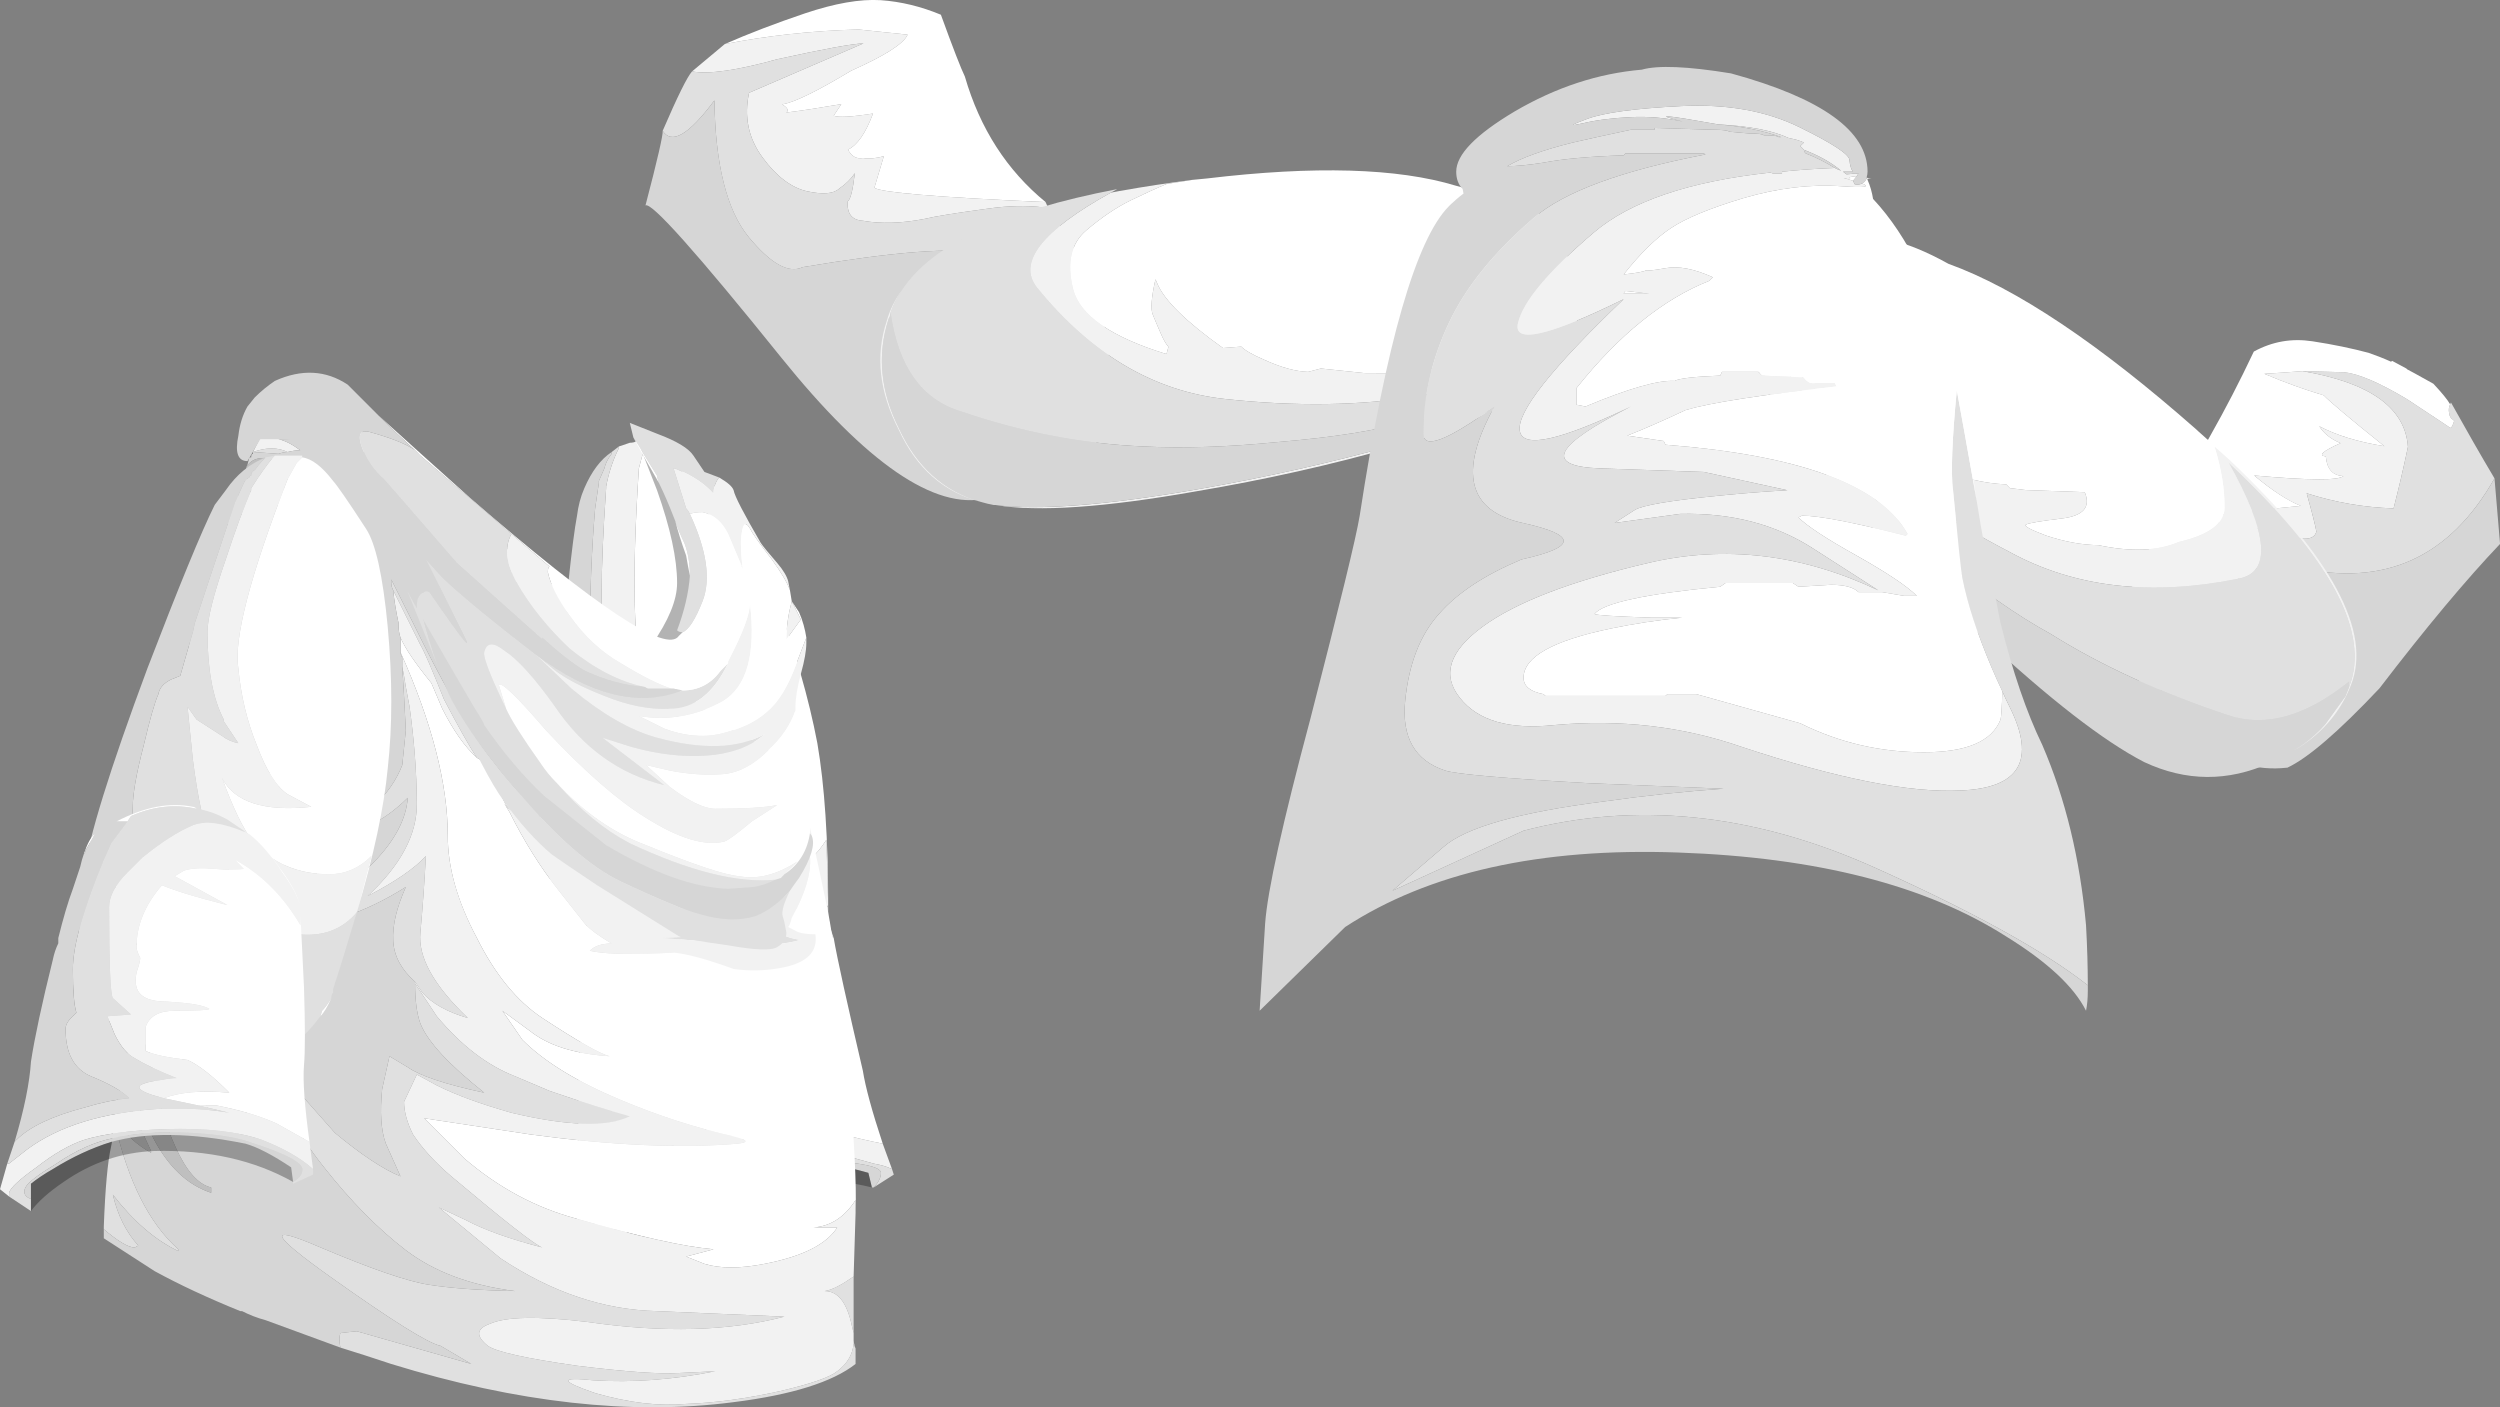 <?xml version="1.0" encoding="UTF-8" standalone="no"?>
<!-- Created with Inkscape (http://www.inkscape.org/) -->
<svg xmlns:inkscape="http://www.inkscape.org/namespaces/inkscape" xmlns:rdf="http://www.w3.org/1999/02/22-rdf-syntax-ns#" xmlns="http://www.w3.org/2000/svg" xmlns:xlink="http://www.w3.org/1999/xlink" xmlns:ns1="http://sozi.baierouge.fr" xmlns:cc="http://creativecommons.org/ns#" xmlns:sodipodi="http://sodipodi.sourceforge.net/DTD/sodipodi-0.dtd" xmlns:dc="http://purl.org/dc/elements/1.1/" id="svg2" xml:space="preserve" viewBox="0 0 68.671 38.656" version="1.1" inkscape:version="0.91 r13725">
  <rect x="0" y="0" width="68.671" height="38.656" fill="#808080" stroke="none"/>
  <g id="g10" transform="matrix(1.25 0 0 -1.25 0 38.656)">
    <g id="g12">
      <path id="path14" style="fill-rule:evenodd;fill:#ffffff" d="m18.199 11.035-0.039 1.437c-0.215-0.348-0.48-0.574-0.801-0.68-0.668-0.183-1.265-0.093-1.8 0.282-0.293 0.238-0.653 0.668-1.079 1.281 0.426-0.481 1.118-0.535 2.079-0.16l-0.559 0.16c-0.266 0.133-0.586 0.453-0.961 0.957-0.348 0.535-0.641 1.094-0.879 1.68-0.242 0.64-0.281 2.187-0.121 4.64l0.16 0.602h-0.199c0.266 0.105 0.613-0.016 1.039-0.36 0.027-0.027 0.348-0.336 0.961-0.922 0.293-0.265 0.641-0.984 1.039-2.16 0.426-1.144 0.734-2.211 0.922-3.199 0.16-0.933 0.238-2.121 0.238-3.558zm-4 1.48c0.082-0.188 0.16-0.348 0.242-0.48l-0.082 0.078c-0.054 0.105-0.105 0.242-0.16 0.402z" inkscape:connector-curvature="0"/>
      <path id="path16" style="fill-rule:evenodd;fill:#f2f2f2" d="m14.441 12.035c-0.082 0.132-0.16 0.292-0.242 0.48-0.133 0.293-0.281 0.652-0.441 1.078l-0.438 1.199 0.399-0.32 0.879-0.238-0.438 0.519c-0.375 0.375-0.652 1-0.84 1.879-0.132 0.481-0.132 1.668 0 3.563v0.039c0.055 0.293 0.145 0.574 0.278 0.84v0.039l0.242 0.082c0.055 0 0.105 0.011 0.16 0.039h0.199l-0.16-0.602c-0.16-2.453-0.121-4 0.121-4.64 0.238-0.586 0.531-1.145 0.879-1.68 0.375-0.504 0.695-0.824 0.961-0.957l0.559-0.16c-0.961-0.375-1.653-0.321-2.079 0.16 0.426-0.613 0.786-1.043 1.079-1.281 0.535-0.375 1.132-0.465 1.8-0.282 0.321 0.106 0.586 0.336 0.801 0.68l0.039-1.437c-0.293-0.481-0.668-0.747-1.121-0.801-0.348-0.082-0.746 0.054-1.199 0.398-0.426 0.43-0.719 0.695-0.879 0.801l-0.559 0.602zm0.84-2.52c-0.082 0.078-0.027 0.211 0.16 0.398l0.157-0.281c-0.211-0.133-0.317-0.172-0.317-0.117z" inkscape:connector-curvature="0"/>
      <path id="path18" style="fill-rule:evenodd;fill:#e0e0e0" d="m18.199 11.035v-0.122l-0.039-2c-0.027-0.132-0.055-0.238-0.082-0.32l-0.039-0.16c-0.133-0.348-0.293-0.641-0.48-0.879-0.079-0.133-0.2-0.242-0.36-0.32l-0.199 0.039-0.242 0.359c-0.477-0.183-0.985-0.183-1.52 0-0.371 0.16-0.652 0.348-0.84 0.563-0.718 0.824-1.171 1.386-1.359 1.679-0.105 0.184-0.16 0.532-0.16 1.039 0 0.641-0.027 1.039-0.078 1.2-0.082 0.32-0.137 0.839-0.16 1.562-0.028 0.613-0.028 1.024 0 1.238 0 0.133 0.066 0.266 0.199 0.399l0.16 0.16-0.039 1.281c0 1.094 0.039 2.094 0.117 3l0.082 0.559v0.043l0.121 0.277c0.024 0.11 0.078 0.215 0.16 0.32v0.04l0.157 0.121v-0.039c-0.133-0.266-0.223-0.547-0.278-0.84v-0.039c-0.132-1.895-0.132-3.082 0-3.563 0.188-0.879 0.465-1.504 0.84-1.879l0.438-0.519-0.879 0.238-0.399 0.32 0.438-1.199c0.16-0.426 0.308-0.785 0.441-1.078 0.055-0.16 0.106-0.297 0.16-0.402l0.082-0.078 0.559-0.602c0.16-0.106 0.453-0.371 0.879-0.801 0.453-0.344 0.851-0.48 1.199-0.398 0.453 0.054 0.828 0.32 1.121 0.801zm-2.918-1.52c0-0.055 0.106-0.016 0.317 0.117l-0.157 0.281c-0.187-0.187-0.242-0.32-0.16-0.398z" inkscape:connector-curvature="0"/>
      <path id="path20" style="fill-rule:evenodd;fill:#d6d6d6" d="m17.199 7.234c-0.215-0.16-0.453-0.293-0.719-0.403l-0.839-0.117c-0.989-0.105-1.735 0.051-2.243 0.481-0.64 0.558-1.05 1.597-1.238 3.117-0.133 0.855-0.105 2.547 0.078 5.082 0.188 2.238 0.336 3.641 0.442 4.199 0.027 0.215 0.078 0.414 0.16 0.602 0.16 0.371 0.359 0.636 0.601 0.797v-0.04c-0.082-0.105-0.136-0.21-0.16-0.32l-0.121-0.277v-0.043l-0.082-0.559c-0.078-0.906-0.117-1.906-0.117-3l0.039-1.281-0.16-0.16c-0.133-0.133-0.199-0.266-0.199-0.399-0.028-0.214-0.028-0.625 0-1.238 0.023-0.723 0.078-1.242 0.16-1.562 0.051-0.161 0.078-0.559 0.078-1.2 0-0.507 0.055-0.851 0.16-1.039 0.188-0.293 0.641-0.855 1.359-1.679 0.188-0.215 0.469-0.403 0.84-0.563 0.535-0.183 1.043-0.183 1.52 0l0.242-0.359 0.199-0.039z" inkscape:connector-curvature="0"/>
      <path id="path22" style="fill-rule:evenodd;fill:#f2f2f2" d="m18.32 10.312c-0.558 0.535-1.148 0.883-1.761 1.043l0.242-0.16c-0.133-0.055-0.375-0.11-0.719-0.16-0.27-0.055-0.48-0.137-0.641-0.243l-0.203-0.16 1.321-0.32-1.559 0.043c-0.32-0.457-0.426-0.934-0.32-1.442-0.028-0.054 0.015-0.121 0.121-0.199v-0.32c-0.055-0.16-0.055-0.266 0-0.32 0.105-0.188 0.371-0.227 0.801-0.122 0.503 0.106 0.824 0.133 0.957 0.083-0.051-0.028-0.305-0.11-0.758-0.243-0.375-0.105-0.574-0.281-0.602-0.519 0-0.028 0.028-0.199 0.082-0.52 0.106-0.027 0.266-0.027 0.481 0 0.211 0.028 0.386 0.039 0.519 0.039 0.293-0.027 0.653-0.172 1.078-0.437-0.746-0.188-1.238-0.348-1.48-0.481-0.453-0.027-0.641 0.012-0.559 0.118 0.106 0.082 0.266 0.16 0.481 0.242 0.105 0.051 0.215 0.093 0.32 0.121l-1.082 0.156c-0.16 0.055-0.332 0.188-0.519 0.402l-0.239 0.321 0.559 0.199c-0.238 0.078-0.414 0.16-0.52 0.238-0.054 0.082-0.199 0.723-0.441 1.922-0.078 0.215 0 0.492 0.242 0.84l0.277 0.398c0.348 0.454 0.707 0.774 1.082 0.961 0.188 0.16 0.547 0.227 1.079 0.2h0.121l0.199-0.079c0.242-0.105 0.508-0.293 0.801-0.558 0.132-0.11 0.226-0.215 0.281-0.32 0.187-0.161 0.277-0.321 0.277-0.481l0.082-0.242zm-5.558-7.438-0.242 0.078c0.054 0.215 0.082 0.415 0.082 0.602l0.398 0.398c0.641 0.696 1.574 1.243 2.801 1.641 0.613 0.188 1.16 0.305 1.64 0.359l-0.722-0.039 0.402 0.079c0.504 0.082 0.984 0.082 1.438 0 0.16-0.051 0.441-0.118 0.839-0.2l0.204-0.558c-0.11 0.054-0.243 0.093-0.403 0.121l-0.558 0.156c-0.106 0-0.215 0.016-0.321 0.043-0.613 0.051-1.375-0.055-2.281-0.32-0.773-0.215-1.371-0.453-1.801-0.723-0.316-0.211-0.652-0.504-1-0.879-0.316-0.347-0.476-0.574-0.476-0.68v-0.078z" inkscape:connector-curvature="0"/>
      <path id="path24" style="fill-rule:evenodd;fill:#e0e0e0" d="m15.879 5.874c0.269 0 0.48 0.012 0.641 0.039h0.199l0.722 0.039c-0.48-0.054-1.027-0.171-1.64-0.359-1.227-0.398-2.16-0.945-2.801-1.641l-0.398-0.398 0.078 0.52c0.265 0.371 0.761 0.746 1.48 1.121l0.961 0.437c-0.215 0.106-0.547 0.188-1 0.242-0.426 0.051-0.668 0.344-0.723 0.879-0.023 0.078-0.011 0.172 0.043 0.282l0.118 0.117c-0.079 0.16-0.172 0.468-0.278 0.922-0.082 0.558 0 1.386 0.239 2.48l0.121 0.398 0.16 0.282 0.199 0.437c0.746 0.535 1.48 0.684 2.199 0.442l0.403-0.121h-0.043c-0.532 0.027-0.891-0.04-1.079-0.2-0.375-0.187-0.734-0.504-1.082-0.961l-0.277-0.398c-0.242-0.348-0.32-0.629-0.242-0.84 0.242-1.199 0.387-1.84 0.441-1.922 0.106-0.078 0.282-0.16 0.52-0.238l-0.559-0.199 0.239-0.321c0.187-0.214 0.359-0.347 0.519-0.402l1.082-0.156c-0.105-0.028-0.215-0.067-0.32-0.121-0.215-0.082-0.375-0.16-0.481-0.242-0.082-0.106 0.106-0.145 0.559-0.118zm3.723-0.64 0.039-0.121-0.442-0.282c0.106 0.11 0.16 0.215 0.16 0.321 0 0.136-0.437 0.226-1.32 0.281-0.344 0.027-0.84-0.039-1.48-0.199-0.664-0.133-1.211-0.309-1.637-0.52-0.402-0.187-0.801-0.48-1.203-0.883-0.371-0.343-0.586-0.586-0.637-0.718-0.027-0.106 0.023-0.161 0.156-0.161h0.043l0.039-0.281-0.558 0.203v0.078c0 0.106 0.16 0.336 0.476 0.68 0.348 0.375 0.684 0.668 1 0.879 0.43 0.27 1.028 0.508 1.801 0.723 0.906 0.265 1.668 0.371 2.281 0.32 0.106-0.027 0.215-0.043 0.321-0.043l0.558-0.156c0.16-0.028 0.293-0.067 0.403-0.121z" inkscape:connector-curvature="0"/>
      <path id="path26" style="fill-rule:evenodd;fill:#ffffff" d="m19.398 5.792c-0.398 0.082-0.679 0.149-0.839 0.2-0.454 0.082-0.934 0.082-1.438 0l-0.402-0.079h-0.199c-0.161-0.027-0.372-0.039-0.641-0.039 0.242 0.133 0.734 0.293 1.48 0.481-0.425 0.265-0.785 0.41-1.078 0.437-0.133 0-0.308-0.011-0.519-0.039-0.215-0.027-0.375-0.027-0.481 0-0.054 0.321-0.082 0.492-0.082 0.52 0.028 0.238 0.227 0.414 0.602 0.519 0.453 0.133 0.707 0.215 0.758 0.243-0.133 0.05-0.454 0.023-0.957-0.083-0.43-0.105-0.696-0.066-0.801 0.122-0.055 0.054-0.055 0.16 0 0.32v0.32c-0.106 0.078-0.149 0.145-0.121 0.199-0.106 0.508 0 0.985 0.32 1.442l1.559-0.043-1.321 0.32 0.203 0.16c0.161 0.106 0.371 0.188 0.641 0.243 0.344 0.05 0.586 0.105 0.719 0.16l-0.242 0.16c0.613-0.16 1.203-0.508 1.761-1.043 0.078-0.453 0.293-1.426 0.641-2.918 0.055-0.348 0.199-0.883 0.437-1.602zm-6.16 5.243c0.27 0.265 0.524 0.476 0.762 0.636l-0.199-0.437 0.121 0.277-0.203-0.078-0.481-0.398z" inkscape:connector-curvature="0"/>
      <path id="path28" style="fill-rule:evenodd;fill:#d6d6d6" d="m12.68 4.074c0 0.105 0.015 0.214 0.039 0.32 0.027 0.586 0.027 1.066 0 1.437-0.024 0.563-0.012 1.321 0.043 2.282 0.023 0.16 0.039 0.332 0.039 0.519 0.078 0.934 0.172 1.602 0.281 2 0.051 0.215 0.106 0.348 0.156 0.403l0.481 0.398 0.203 0.078-0.121-0.277-0.16-0.282-0.121-0.398c-0.239-1.094-0.321-1.922-0.239-2.48 0.106-0.454 0.199-0.762 0.278-0.922l-0.118-0.117c-0.054-0.11-0.066-0.204-0.043-0.282 0.055-0.535 0.297-0.828 0.723-0.879 0.453-0.054 0.785-0.136 1-0.242l-0.961-0.437c-0.719-0.375-1.215-0.75-1.48-1.121zm6.48 0.757-0.078 0.321c-0.48 0.136-0.855 0.203-1.121 0.203-1.176 0-2.199-0.254-3.082-0.762-0.691-0.375-1.238-0.812-1.641-1.32l0.043-0.321h-0.043c-0.133 0-0.183 0.055-0.156 0.161 0.051 0.132 0.266 0.375 0.637 0.718 0.402 0.403 0.801 0.696 1.203 0.883 0.426 0.211 0.973 0.387 1.637 0.52 0.64 0.16 1.136 0.226 1.48 0.199 0.883-0.055 1.32-0.145 1.32-0.281 0-0.106-0.054-0.211-0.16-0.321h-0.039z" inkscape:connector-curvature="0"/>
      <path id="path30" style="fill-rule:evenodd;fill:#000000;fill-opacity:0.298" d="m19.16 4.831c-0.961 0.243-2.039 0.188-3.238-0.16-0.774-0.211-1.43-0.613-1.961-1.199-0.293-0.293-0.508-0.559-0.641-0.801l-0.039 0.281-0.043 0.321c0.403 0.508 0.95 0.945 1.641 1.32 0.883 0.508 1.906 0.762 3.082 0.762 0.266 0 0.641-0.067 1.121-0.203l0.078-0.321z" inkscape:connector-curvature="0"/>
      <path id="path32" style="fill-rule:evenodd;fill:#000000;fill-opacity:0.298" d="m15.559 16.952c-0.211-0.187-0.625-0.253-1.239-0.199 0.371 0.532 0.559 0.985 0.559 1.36 0 0.535-0.149 1.214-0.441 2.039l-0.36 0.922h0.602l1.64-2.641-0.761-1.481z" inkscape:connector-curvature="0"/>
      <path id="path34" style="fill-rule:evenodd;fill:#ffffff" d="m12.48 17.472-0.242 0.52-1.48 1.16-1.32 0.562-0.04 0.039c-0.64 0.824-1.304 1.305-2 1.438-0.16 0.054-0.519 0.082-1.078 0.082-0.242 0.105-0.425 0.148-0.562 0.121 0.054 0.105 0.121 0.211 0.203 0.32 0.266 0.477 0.477 0.758 0.637 0.84l1.882-1.562c1.547-1.25 3.024-2.426 4.438-3.52s2.547-1.734 3.402-1.918c0.453-0.109 0.746-0.109 0.879 0l0.239-1.082c0.027-0.105 0.109-0.508 0.242-1.199l-0.16 0.039c-0.082 0.508-0.305 0.894-0.68 1.16l-0.52 0.281-3.722 2.641h-0.078l-0.04 0.078zm-3.679-0.559c0.105-0.242 0.332-0.574 0.679-1l0.239-0.562c0.242-0.477 0.496-0.84 0.761-1.078l0.2-0.121 0.039-0.039 0.082-0.239 0.277-0.562c0.051-0.098 0.106-0.164 0.16-0.199-0.054 0.031-0.109 0.086-0.16 0.16l0.121-0.199c0.321-0.641 0.68-1.215 1.082-1.723l0.598-0.758c0.105-0.105 0.293-0.242 0.559-0.402-0.211 0-0.372-0.051-0.477-0.16 0.371-0.079 0.984-0.09 1.84-0.039 0.293-0.028 0.73-0.145 1.32-0.36 0.371-0.055 0.746-0.039 1.117 0.039 0.508 0.11 0.735 0.348 0.68 0.723-0.211 0-0.359 0.023-0.438 0.078l-0.16 0.082c0.028 0.023 0.051 0.094 0.078 0.199 0.293 0.532 0.426 0.973 0.403 1.321l-0.082 0.238 0.121 0.242c0.105-0.48 0.226-1.043 0.359-1.68 0.133-0.722 0.281-1.843 0.442-3.363 0.132-1.625 0.183-2.68 0.16-3.16v0.203c-0.242-0.375-0.547-0.574-0.922-0.602h0.519c-0.238-0.375-0.773-0.64-1.597-0.8-0.535-0.106-0.977-0.106-1.321 0l-0.402 0.16 0.602 0.16c-0.641 0.055-1.653 0.281-3.039 0.68-0.883 0.242-1.696 0.679-2.442 1.32l-0.879 0.879 2.36-0.359c1.785-0.239 3.293-0.305 4.519-0.2 0.266 0.028 0.239 0.082-0.078 0.16-0.828 0.188-1.656 0.454-2.48 0.801-0.961 0.399-1.68 0.84-2.161 1.321l-0.441 0.64 0.602-0.441c0.398-0.321 0.984-0.508 1.757-0.559-0.21 0.051-0.707 0.332-1.48 0.84-0.559 0.371-1.039 0.957-1.438 1.758-0.429 0.801-0.64 1.547-0.64 2.242 0 1.145-0.348 2.492-1.039 4.039v0.32zm8-6.242c-0.242-0.16-0.496-0.199-0.762-0.117 0.293 0 0.535 0.051 0.719 0.16l0.043-0.043zm-0.281 3.203 0.64-0.523-0.121 0.082-0.519 0.441zm2.238-12.402c0.004-0.051 0.015-0.113 0.043-0.18l-0.043 0.102v0.078z" inkscape:connector-curvature="0"/>
      <path id="path36" style="fill-rule:evenodd;fill:#e0e0e0" d="m10.238 19.031 2.242-1.559 0.04-0.078h0.078l3.722-2.641 0.52-0.281c0.375-0.266 0.598-0.652 0.68-1.16l0.039-0.68-0.079-0.558-0.082-0.321c-0.105-0.535-0.304-0.894-0.597-1.082l-0.043 0.043c-0.184-0.109-0.426-0.16-0.719-0.16h-0.078c-0.188 0.051-0.508 0.184-0.961 0.398-0.242 0.106-0.629 0.348-1.16 0.719-0.695 0.508-1.36 0.949-2 1.321-0.375 0.214-0.719 0.507-1.039 0.882l-0.082 0.239-0.039 0.039-0.2 0.121c-0.16 0.238-0.402 0.668-0.722 1.281-0.266 0.664-0.438 1.066-0.52 1.199l-0.597 1.199c-0.028 0.055-0.043 0.106-0.043 0.161v0.078l0.48-0.957c0.613-1.254 1.149-2.203 1.602-2.84l0.281-0.363c0.266-0.371 0.519-0.625 0.758-0.758 1.496-1.039 2.562-1.641 3.199-1.801 0.695-0.187 1.176-0.266 1.441-0.238 0.321 0.051 0.602 0.277 0.84 0.679 0.188 0.344 0.281 0.625 0.281 0.84l-0.042 0.36-0.278 0.238-0.64 0.523-6.282 5.157zm8.52-16.157v-1.242l-0.039 0.16c-0.106 0.508-0.305 0.762-0.598 0.762 0.16 0.023 0.371 0.133 0.637 0.32zm-2.719 7.68c0.266-0.082 0.52-0.043 0.762 0.117 0.238-0.238 0.504-0.371 0.797-0.398-0.344-0.106-0.813-0.133-1.399-0.082l-1.679 0.121 0.8 0.039c0.266 0.027 0.504 0.094 0.719 0.203zm-8.559-9.242c-0.027 0.133-0.027 0.242 0 0.32l0.36 0.039 2.519-0.719-0.679 0.399c-0.262 0.051-1.063 0.551-2.399 1.5-1.34 0.953-1.433 1.176-0.281 0.68 1.152-0.489 1.965-0.77 2.438-0.84 0.472-0.074 1.097-0.121 1.882-0.137-0.984 0.125-1.781 0.426-2.402 0.898-0.617 0.473-1.215 1.083-1.797 1.821-0.59 0.734-1.027 1.574-1.32 2.519l1.558-1.761c0.575-0.477 1.055-0.797 1.442-0.957l-0.321 0.718c-0.109 0.293-0.132 0.696-0.082 1.2l0.161 0.722 0.402-0.242c0.266-0.187 0.824-0.375 1.68-0.559-0.774 0.614-1.243 1.118-1.403 1.52-0.078 0.215-0.117 0.508-0.117 0.879l0.477-0.719c0.535-0.641 1.109-1.082 1.722-1.32l0.758-0.321c0.695-0.238 1.281-0.425 1.762-0.558-0.508-0.242-1.375-0.215-2.602 0.078-0.664 0.188-1.211 0.387-1.64 0.602l-0.438 0.238-0.281-0.598c0-0.215 0.066-0.457 0.199-0.722 0.215-0.321 0.496-0.625 0.84-0.918 1.176-0.989 1.84-1.508 2-1.563-0.719 0.188-1.277 0.387-1.68 0.602l-0.597 0.281 1.359-1.121c1.121-0.746 2.266-1.133 3.438-1.16l2.8-0.121c-1.226-0.321-2.664-0.36-4.32-0.118-1.094 0.133-1.813 0.118-2.16-0.043-0.293-0.105-0.305-0.265-0.039-0.48 0.187-0.133 0.84-0.277 1.961-0.438 1.066-0.132 1.812-0.187 2.238-0.16l0.801 0.039c-0.934-0.187-1.824-0.254-2.68-0.199-0.746 0.078-0.734-0.016 0.039-0.281 0.746-0.215 1.414-0.293 2-0.238 0.641 0.023 1.32 0.117 2.043 0.277 0.691 0.16 1.117 0.309 1.277 0.441 0.215 0.16 0.336 0.36 0.36 0.602l0.043-0.102v-0.34c-0.508-0.398-1.403-0.679-2.68-0.839-2.242-0.293-4.75-0.016-7.523 0.839-0.399 0.133-0.774 0.254-1.118 0.36zm-1.16 19.68c-0.054 0-0.121-0.012-0.199-0.04l-0.562 0.04c0.293 0.105 0.546 0.105 0.761 0zm-2.941-11.18v0.039c0.019 0.105 0.043 0.215 0.059 0.32l0.062 0.36c0.094 0.582 0.18 1.265 0.258 2.062 0.023 0.223 0.043 0.434 0.062 0.641v0.019c0.008 0.032 0.016 0.067 0.02 0.098h0.039c0.055-0.106 0.266-0.426 0.641-0.957v-0.082h-0.321c0.133-0.133 0.281-0.36 0.442-0.68v-0.039c-0.028 0-0.11 0.039-0.243 0.121-0.132 0.078-0.226 0.16-0.277 0.238l-0.203-0.039-0.039-0.722c0-0.399 0.133-0.879 0.402-1.438v-0.281l-0.562 0.84c-0.188-0.188-0.266-0.481-0.239-0.879v-0.961h-0.082c-0.019 0.324-0.027 0.77-0.019 1.34zm-1.098-5.899v0.059c0.031 0.844 0.086 1.426 0.157 1.742 0.007 0.039 0.015 0.078 0.023 0.117l0.019 0.161c0.012 0.089 0.024 0.179 0.04 0.261 0.292-1.289 0.761-2.215 1.398-2.781v-0.039c-0.504 0.238-0.984 0.652-1.438 1.238 0.106-0.453 0.293-0.824 0.559-1.117l-0.078-0.043c-0.141 0-0.367 0.137-0.68 0.402zm6.559 12.36c0.027-0.133 0.055-0.281 0.078-0.442l0.082-0.437c0.102-0.731 0.156-1.434 0.16-2.121 0.008-0.684-0.355-1.363-1.082-2.039 0.617 0.32 1.043 0.617 1.281 0.879-0.031-0.578-0.07-1.137-0.121-1.68-0.054-0.539 0.293-1.164 1.043-1.879-0.457 0.133-0.789 0.32-1 0.559l-0.16 0.238c-0.305 0.269-0.465 0.57-0.48 0.902-0.02 0.332 0.074 0.723 0.277 1.18-0.914-0.578-1.809-0.871-2.68-0.879 1.75 0.973 2.657 1.922 2.723 2.84-0.539-0.535-1.125-0.813-1.762-0.84 0.844 0.395 1.391 0.914 1.641 1.559l0.078 0.761c-0.023 0.504-0.051 0.973-0.078 1.399z" inkscape:connector-curvature="0"/>
      <path id="path38" style="fill-rule:evenodd;fill:#f2f2f2" d="m16.039 10.554c-0.215-0.109-0.453-0.176-0.719-0.203l-0.8-0.039 1.679-0.121c0.586-0.051 1.055-0.024 1.399 0.082-0.293 0.027-0.559 0.16-0.797 0.398 0.293 0.188 0.492 0.547 0.597 1.082l0.082 0.321 0.079 0.558-0.039 0.68 0.16-0.039 0.16-0.719-0.121-0.242 0.082-0.238c0.023-0.348-0.11-0.789-0.403-1.321-0.027-0.105-0.05-0.176-0.078-0.199l0.16-0.082c0.079-0.051 0.227-0.078 0.438-0.078 0.055-0.375-0.172-0.613-0.68-0.723-0.371-0.078-0.746-0.094-1.117-0.039-0.59 0.215-1.027 0.332-1.32 0.36-0.856-0.051-1.469-0.04-1.84 0.039 0.105 0.109 0.266 0.16 0.477 0.16-0.266 0.16-0.45 0.297-0.559 0.402l-0.598 0.758c-0.402 0.508-0.761 1.082-1.082 1.723l-0.121 0.199c0.051-0.074 0.106-0.129 0.16-0.16-0.054 0.035-0.109 0.101-0.16 0.199l-0.277 0.562c0.32-0.375 0.664-0.668 1.039-0.882 0.64-0.372 1.305-0.813 2-1.321 0.531-0.371 0.918-0.613 1.16-0.719 0.453-0.214 0.773-0.347 0.961-0.398h0.078zm-9.719 10.438c-0.215 0.105-0.468 0.105-0.761 0l0.16 0.32v0.082h0.039c0.137 0.027 0.32-0.016 0.562-0.121h-0.199c0.133-0.028 0.293-0.106 0.477-0.242-0.078 0-0.172-0.012-0.278-0.039zm6.16-3.52-2.242 1.559-0.8 0.683 1.32-0.562 1.48-1.16 0.242-0.52zm-2-3.199c-0.265 0.238-0.519 0.601-0.761 1.078l-0.239 0.562c-0.347 0.426-0.574 0.758-0.679 1-0.028 0.079-0.043 0.172-0.043 0.278v0.043c-0.051 0.238-0.094 0.48-0.117 0.718l0.597-1.199c0.082-0.133 0.254-0.535 0.52-1.199 0.32-0.613 0.562-1.043 0.722-1.281zm-1.359-4.922 0.16-0.238c0.211-0.239 0.543-0.426 1-0.559-0.75 0.715-1.097 1.34-1.043 1.879 0.051 0.543 0.09 1.102 0.121 1.68-0.238-0.262-0.664-0.559-1.281-0.879 0.727 0.676 1.09 1.355 1.082 2.039-0.004 0.687-0.058 1.39-0.16 2.121l-0.082 0.437c-0.023 0.161-0.051 0.309-0.078 0.442v0.199c-0.028 0.055-0.039 0.094-0.039 0.121 0.691-1.547 1.039-2.894 1.039-4.039 0-0.695 0.215-1.441 0.64-2.242 0.399-0.801 0.879-1.387 1.438-1.758 0.773-0.508 1.27-0.789 1.48-0.84-0.773 0.051-1.359 0.238-1.757 0.559l-0.602 0.441 0.441-0.64c0.481-0.481 1.2-0.922 2.161-1.321 0.824-0.347 1.652-0.613 2.48-0.801 0.317-0.078 0.344-0.132 0.078-0.16-1.226-0.105-2.734-0.039-4.519 0.2l-2.36 0.359 0.879-0.879c0.746-0.641 1.559-1.078 2.442-1.32 1.386-0.399 2.398-0.625 3.039-0.68l-0.602-0.16 0.402-0.16c0.344-0.106 0.786-0.106 1.321 0 0.824 0.16 1.359 0.425 1.597 0.8h-0.519c0.375 0.028 0.68 0.227 0.922 0.602v-0.281l-0.043-1.399c-0.266-0.187-0.477-0.297-0.637-0.32 0.293 0 0.492-0.254 0.598-0.762l0.039-0.16v-0.238c-0.024-0.242-0.145-0.442-0.36-0.602-0.16-0.132-0.586-0.281-1.277-0.441-0.723-0.16-1.402-0.254-2.043-0.277-0.586-0.055-1.254 0.023-2 0.238-0.773 0.265-0.785 0.359-0.039 0.281 0.856-0.055 1.746 0.012 2.68 0.199l-0.801-0.039c-0.426-0.027-1.172 0.028-2.238 0.16-1.121 0.161-1.774 0.305-1.961 0.438-0.266 0.215-0.254 0.375 0.039 0.48 0.347 0.161 1.066 0.176 2.16 0.043 1.656-0.242 3.094-0.203 4.32 0.118l-2.8 0.121c-1.172 0.027-2.317 0.414-3.438 1.16l-1.359 1.121 0.597-0.281c0.403-0.215 0.961-0.414 1.68-0.602-0.16 0.055-0.824 0.574-2 1.563-0.344 0.293-0.625 0.597-0.84 0.918-0.133 0.265-0.199 0.507-0.199 0.722l0.281 0.598 0.438-0.238c0.429-0.215 0.976-0.414 1.64-0.602 1.227-0.293 2.094-0.32 2.602-0.078-0.481 0.133-1.067 0.32-1.762 0.558l-0.758 0.321c-0.613 0.238-1.187 0.679-1.722 1.32l-0.477 0.719v0.039z" inkscape:connector-curvature="0"/>
      <path id="path40" style="fill-rule:evenodd;fill:#d6d6d6" d="m5.559 20.992 0.562-0.04c0.078 0.028 0.145 0.04 0.199 0.04 0.106 0.027 0.2 0.039 0.278 0.039-0.184 0.136-0.344 0.214-0.477 0.242h0.199c0.559 0 0.918-0.028 1.078-0.082 0.696-0.133 1.36-0.614 2-1.438l0.04-0.039 0.8-0.683 6.282-5.157 0.519-0.441 0.121-0.082 0.278-0.238 0.042-0.36c0-0.215-0.093-0.496-0.281-0.84-0.238-0.402-0.519-0.628-0.84-0.679-0.265-0.028-0.746 0.051-1.441 0.238-0.637 0.16-1.703 0.762-3.199 1.801-0.239 0.133-0.492 0.387-0.758 0.758l-0.281 0.363c-0.453 0.637-0.989 1.586-1.602 2.84l-0.48 0.957v-0.078c0-0.055 0.015-0.106 0.043-0.161 0.023-0.238 0.066-0.48 0.117-0.718v-0.043c0-0.106 0.015-0.199 0.043-0.278v-0.32c0-0.027 0.011-0.066 0.039-0.121v-0.199c0.027-0.426 0.055-0.895 0.078-1.399l-0.078-0.761c-0.25-0.645-0.797-1.164-1.641-1.559 0.637 0.027 1.223 0.305 1.762 0.84-0.066-0.918-0.973-1.867-2.723-2.84 0.871 0.008 1.766 0.301 2.68 0.879-0.203-0.457-0.297-0.852-0.277-1.18 0.015-0.332 0.175-0.633 0.48-0.902v-0.039c0-0.371 0.039-0.664 0.117-0.879 0.16-0.402 0.629-0.906 1.403-1.52-0.856 0.184-1.414 0.372-1.68 0.559l-0.402 0.242-0.161-0.722c-0.05-0.504-0.027-0.907 0.082-1.2l0.321-0.718c-0.387 0.16-0.867 0.48-1.442 0.957l-1.558 1.761c0.293-0.945 0.73-1.785 1.32-2.519 0.582-0.738 1.18-1.348 1.797-1.821 0.621-0.472 1.418-0.773 2.402-0.898-0.785 0.016-1.41 0.063-1.882 0.137-0.469 0.07-1.286 0.351-2.438 0.84-1.152 0.496-1.059 0.273 0.281-0.68 1.336-0.949 2.137-1.449 2.399-1.5l0.679-0.399-2.519 0.719-0.36-0.039c-0.027-0.078-0.027-0.187 0-0.32l-1.64 0.601c-0.188 0.051-0.36 0.118-0.52 0.2h-0.039c-0.722 0.293-1.347 0.586-1.883 0.879l-1.117 0.722v0.199c0.313-0.265 0.539-0.402 0.68-0.402l0.078 0.043c-0.266 0.293-0.453 0.664-0.559 1.117 0.454-0.586 0.934-1 1.438-1.238v0.039c-0.637 0.566-1.106 1.492-1.398 2.781-0.016-0.082-0.028-0.172-0.04-0.261 0.012 0.117 0.024 0.23 0.04 0.339 0.226-0.328 0.496-0.574 0.8-0.738v0.039l-0.441 0.961v0.621c0.016-0.265 0.176-0.691 0.48-1.281 0.332-0.645 0.762-1.051 1.282-1.219v0.117c-0.282 0.063-0.543 0.356-0.782 0.883-0.242 0.524-0.433 1.231-0.578 2.117l-0.043 0.961c0.059 0.297 0.102 0.59 0.121 0.879-0.039-0.176-0.078-0.336-0.121-0.48 0.051 0.187 0.098 0.394 0.141 0.621-0.008-0.57 0-1.016 0.019-1.34h0.082v0.961c-0.027 0.398 0.051 0.691 0.239 0.879l0.562-0.84v0.281c-0.269 0.559-0.402 1.039-0.402 1.438l0.039 0.722 0.203 0.039c0.051-0.078 0.145-0.16 0.277-0.238 0.133-0.082 0.215-0.121 0.243-0.121v0.039c-0.161 0.32-0.309 0.547-0.442 0.68h0.321v0.082c-0.375 0.531-0.586 0.851-0.641 0.957h-0.039c-0.004-0.031-0.012-0.066-0.02-0.098 0.02 0.18 0.039 0.352 0.059 0.52 0.012-0.016 0.023-0.035 0.039-0.059 0.187-0.187 0.363-0.297 0.52-0.32-0.243 0.031-0.352-0.035-0.317-0.203 0.027-0.16 0.285-0.313 0.777-0.457 0.493-0.153 0.883-0.199 1.18-0.141 0.301 0.059 0.543 0.137 0.723 0.238l-0.043 0.043c-0.266 0-0.504 0.024-0.719 0.078v0.04c0.828 0.082 1.359 0.175 1.602 0.281 0.16 0.078 0.347 0.265 0.558 0.558l-0.121 0.043c-0.105-0.16-0.32-0.242-0.64-0.242l-1.118-0.039c-0.609 0.164-1.062 0.313-1.359 0.438 0.266-0.102 0.652-0.121 1.16-0.059 0.5 0.066 0.859 0.172 1.078 0.32 0.223 0.149 0.449 0.328 0.68 0.539l-0.039 0.121c-0.028 0-0.188-0.078-0.481-0.238-0.3-0.152-0.554-0.219-0.761-0.203 0.937 0.555 1.468 1.121 1.601 1.703 0.133 0.574 0.188 1.074 0.16 1.5-0.027 0.422-0.113 0.824-0.261 1.199-0.145 0.368-0.328 0.633-0.539 0.801-0.657 0.649-1.407 0.856-2.258 0.617-0.059 0.012-0.117 0.016-0.18 0.02 0.07 0.016 0.137 0.031 0.199 0.043 0.977 0.148 1.239 0.289 0.778 0.418-0.332 0.098-0.559 0.051-0.68-0.141l0.02 0.043 0.042 0.16h0.04c0 0.051 0.011 0.078 0.039 0.078v0.04zm-0.399-0.981c0.965 0.371 1.723 0.164 2.278-0.617 0.16-0.16 0.242-0.32 0.242-0.481l-0.039-0.039c-0.426 0.637-0.895 0.957-1.403 0.957-0.613 0-1.078-0.199-1.398-0.597-0.067-0.078-0.133-0.157-0.199-0.242 0.004 0.035 0.011 0.066 0.019 0.101 0.016 0.059 0.035 0.121 0.059 0.18 0.011 0.039 0.023 0.078 0.039 0.121 0.027 0.027 0.043 0.051 0.043 0.078 0.023 0.055 0.051 0.094 0.078 0.121s0.055 0.055 0.082 0.078c0.023 0.074 0.055 0.133 0.098 0.18l0.019 0.023c0.027 0.047 0.055 0.094 0.082 0.137zm0.16 0.383 0.02 0.039v-0.02l-0.02-0.019zm0.719-8.481c-0.508 0-0.894 0.051-1.16 0.161-0.106 0.078-0.215 0.144-0.32 0.199l-0.039-0.16c0.507-0.426 1.027-0.641 1.558-0.641 0.641 0 1.043 0.254 1.203 0.762-0.054-0.028-0.16-0.094-0.32-0.203-0.188-0.079-0.496-0.118-0.922-0.118zm-1.84-0.121c-0.078 0.055-0.148 0.055-0.199 0 0.105-0.718 0.227-1.215 0.359-1.48 0.348-0.879 0.868-1.32 1.559-1.32 0.402 0 0.656 0.082 0.762 0.242l-0.039 0.039c-0.508 0.054-1.028 0.347-1.563 0.879-0.586 0.562-0.879 1.105-0.879 1.64zm-0.398-3.078c0-0.562 0.172-1.148 0.519-1.762 0.399-0.695 0.868-1.039 1.399-1.039l0.281 0.039c-0.613 0.481-1.105 1.067-1.48 1.762-0.426 0.746-0.602 1.453-0.52 2.117-0.133-0.078-0.199-0.453-0.199-1.117z" inkscape:connector-curvature="0"/>
      <path id="path42" style="fill-rule:evenodd;fill:#bfbfbf" d="m5.418 20.671c0.121 0.192 0.352 0.239 0.68 0.141 0.461-0.133 0.199-0.27-0.778-0.418l0.02 0.019v0.02l0.058 0.121c0 0.039 0.008 0.078 0.02 0.117zm-0.258-0.66c0.039 0.086 0.074 0.16 0.098 0.223 0.019 0.039 0.035 0.074 0.043 0.097 0.851 0.239 1.601 0.032 2.258-0.617 0.214-0.168 0.394-0.433 0.539-0.801 0.148-0.375 0.234-0.777 0.261-1.199 0.028-0.426-0.027-0.926-0.16-1.5-0.133-0.582-0.664-1.148-1.601-1.703 0.207-0.016 0.461 0.051 0.761 0.203 0.293 0.16 0.453 0.238 0.481 0.238l0.039-0.121c-0.231-0.211-0.457-0.39-0.68-0.539-0.219-0.148-0.578-0.254-1.078-0.32-0.508-0.062-0.894-0.043-1.16 0.059 0.297-0.129 0.75-0.274 1.359-0.438l1.118 0.039c0.32 0 0.535 0.082 0.64 0.242l0.121-0.043c-0.215-0.293-0.398-0.48-0.558-0.558-0.243-0.106-0.774-0.199-1.602-0.281v-0.04c0.215-0.054 0.453-0.078 0.719-0.078l0.043-0.043c-0.18-0.101-0.418-0.179-0.723-0.238-0.297-0.058-0.687-0.012-1.18 0.141-0.492 0.144-0.75 0.297-0.777 0.457-0.035 0.168 0.074 0.234 0.317 0.203-0.157 0.027-0.333 0.133-0.52 0.32-0.016 0.024-0.027 0.043-0.039 0.059 0.004 0.066 0.012 0.133 0.019 0.199l0.02 0.301c0.168 1.769 0.262 2.715 0.281 2.84 0.082 0.668 0.199 1.238 0.36 1.718 0.027 0.055 0.054 0.11 0.082 0.161 0.066 0.085 0.132 0.164 0.199 0.242 0.32 0.398 0.785 0.597 1.398 0.597 0.508 0 0.977-0.32 1.403-0.957l0.039 0.039c0 0.161-0.082 0.321-0.242 0.481-0.555 0.781-1.317 0.988-2.278 0.617zm-2.64-13.68c0.007 0.051 0.015 0.098 0.019 0.141 0.023 0.109 0.043 0.215 0.059 0.32 0.101 0.602 0.261 1.231 0.48 1.879 0.016 0.043 0.027 0.082 0.043 0.121l0.117 0.399c0.043 0.144 0.082 0.304 0.121 0.48-0.019-0.289-0.062-0.582-0.121-0.879l0.043-0.961c0.145-0.886 0.336-1.593 0.578-2.117 0.239-0.527 0.5-0.82 0.782-0.883v-0.117c-0.52 0.168-0.95 0.574-1.282 1.219-0.304 0.59-0.464 1.016-0.48 1.281v-0.621l0.441-0.961v-0.039c-0.304 0.164-0.574 0.41-0.8 0.738zm1.679 5.461c0-0.535 0.293-1.078 0.879-1.64 0.535-0.532 1.055-0.825 1.563-0.879l0.039-0.039c-0.106-0.16-0.36-0.242-0.762-0.242-0.691 0-1.211 0.441-1.559 1.32-0.132 0.265-0.254 0.762-0.359 1.48 0.055 0.055 0.121 0.055 0.199 0zm1.84 0.121c0.426 0 0.734 0.039 0.922 0.118 0.16 0.109 0.266 0.175 0.32 0.203-0.16-0.508-0.562-0.762-1.203-0.762-0.531 0-1.051 0.215-1.558 0.641l0.039 0.16c0.105-0.055 0.214-0.121 0.32-0.199 0.266-0.11 0.652-0.161 1.16-0.161zm-2.238-3.199c0 0.664 0.066 1.039 0.199 1.117-0.082-0.664 0.094-1.371 0.52-2.117 0.375-0.695 0.867-1.281 1.48-1.762l-0.281-0.039c-0.531 0-1 0.344-1.399 1.039-0.347 0.614-0.519 1.2-0.519 1.762z" inkscape:connector-curvature="0"/>
      <path id="path44" style="fill-rule:evenodd;fill:#e0e0e0" d="m9.918 15.554c0.348-0.641 0.84-1.32 1.48-2.043 0.829-0.984 1.575-1.637 2.243-1.957 0.851-0.402 1.437-0.641 1.757-0.723 0.454-0.132 0.856-0.144 1.2-0.039 0.269 0.106 0.523 0.293 0.761 0.559-0.132-0.266-0.187-0.453-0.16-0.559 0.028-0.078 0.055-0.199 0.082-0.359 0-0.133-0.066-0.242-0.203-0.32-0.133-0.082-0.492-0.067-1.078 0.039-0.613 0.082-0.973 0.148-1.082 0.199l-1.797 1.121c-0.562 0.375-0.894 0.602-1 0.68-0.348 0.293-0.695 0.679-1.043 1.16-0.293 0.402-0.68 1.148-1.16 2.242zm-0.277 0.68-0.68 1.679 0.238-0.121 0.039-0.238c0.133-0.508 0.266-0.949 0.403-1.32z" inkscape:connector-curvature="0"/>
      <path id="path46" style="fill-rule:evenodd;fill:#d6d6d6" d="m9.918 15.554c-0.078 0.16-0.172 0.387-0.277 0.68-0.137 0.371-0.27 0.812-0.403 1.32l-0.039 0.238-0.32 1.16 0.922 0.122c5.254-4.11 7.933-6.282 8.039-6.52 0.078-0.187-0.016-0.496-0.281-0.922-0.079-0.105-0.145-0.199-0.2-0.281-0.238-0.266-0.492-0.453-0.761-0.559-0.344-0.105-0.746-0.093-1.2 0.039-0.32 0.082-0.906 0.321-1.757 0.723-0.668 0.32-1.414 0.973-2.243 1.957-0.64 0.723-1.132 1.402-1.48 2.043z" inkscape:connector-curvature="0"/>
      <path id="path48" style="fill-rule:evenodd;fill:#e0e0e0" d="m14.48 20.312c-0.027 0.082-0.042 0.133-0.042 0.16l-0.52 0.84-0.078 0.32 0.598-0.238c0.429-0.16 0.695-0.32 0.8-0.481l0.242-0.359 0.321-0.121c-0.082-0.106-0.121-0.227-0.121-0.359-0.188 0.211-0.442 0.386-0.762 0.519-0.051 0.027-0.094 0.039-0.117 0.039l0.277-0.879c0.027-0.027 0.055-0.066 0.082-0.121 0.371-0.801 0.465-1.441 0.278-1.918-0.157-0.402-0.305-0.629-0.438-0.683-0.055 0-0.094 0.015-0.121 0.043 0.16 0.425 0.254 0.824 0.281 1.199 0 0.265-0.039 0.508-0.121 0.719-0.078 0.16-0.144 0.32-0.199 0.48-0.133 0.348-0.254 0.625-0.36 0.84zm-5.32-2.758v0.039c0 0.188 0.055 0.293 0.16 0.32 0.028 0.028 0.067 0.028 0.118 0 0.75-1.093 0.988-1.386 0.722-0.882l-0.801 1.601 0.36-0.398c0.426-0.403 1.105-0.961 2.039-1.68 1.203-0.906 2.281-1.176 3.242-0.801 0.348 0 0.625 0.145 0.84 0.438l0.16 0.16c-0.32-0.664-0.746-1-1.281-1-0.426-0.024-0.907 0.066-1.438 0.281-0.48 0.188-0.843 0.375-1.082 0.559l-0.441 0.363 0.801-0.762c0.668-0.558 1.293-0.918 1.879-1.078 0.988-0.269 1.777-0.242 2.363 0.078-0.348-0.32-0.867-0.48-1.563-0.48-0.426 0-0.879 0.066-1.359 0.199l-0.641 0.203 1.36-1.043c-0.985 0.242-1.786 0.817-2.399 1.723-0.453 0.637-0.828 1.051-1.121 1.238-0.238 0.188-0.387 0.176-0.437-0.039-0.028-0.105 0.132-0.519 0.48-1.242 0.106-0.238 0.359-0.637 0.758-1.199 0.105-0.16 0.226-0.305 0.359-0.438 0.508-0.59 1.043-1.027 1.602-1.32 1.305-0.613 2.375-0.883 3.199-0.801-0.16-0.082-0.32-0.133-0.48-0.16l-0.559-0.039c-0.746 0.023-1.641 0.344-2.68 0.957l-1.359 1.082c-0.457 0.426-0.895 0.945-1.32 1.559 0 0.027-0.067 0.148-0.203 0.359-0.239 0.402-0.665 1.137-1.278 2.203zm5-1.723c-0.426 0.028-0.867 0.149-1.32 0.36-0.266 0.16-0.574 0.402-0.922 0.722v-0.039l-1.879 1.68c-0.851 0.984-1.387 1.598-1.601 1.84-0.211 0.183-0.372 0.414-0.477 0.68-0.109 0.293-0.055 0.414 0.16 0.359 0.477-0.133 0.813-0.266 1-0.402l0.117-0.118 2-1.722c-0.16-0.293-0.117-0.653 0.121-1.078 0.293-0.508 0.68-0.989 1.161-1.442 0.558-0.453 1.105-0.73 1.64-0.84z" inkscape:connector-curvature="0"/>
      <path id="path50" style="fill-rule:evenodd;fill:#f2f2f2" d="m17.359 17.952c-0.054 0.161-0.187 0.387-0.398 0.68-0.27 0.348-0.43 0.574-0.481 0.68-0.109 0.187-0.175 0.094-0.199-0.281 0-0.184 0.012-0.383 0.039-0.598l-0.32 0.758c-0.133 0.269-0.32 0.429-0.562 0.48-0.106 0-0.2-0.011-0.278-0.039-0.027 0.055-0.055 0.094-0.082 0.121l-0.277 0.879c0.023 0 0.066-0.012 0.117-0.039 0.32-0.133 0.574-0.308 0.762-0.519 0 0.132 0.039 0.253 0.121 0.359 0.183-0.106 0.293-0.199 0.32-0.281 0.024-0.133 0.227-0.52 0.598-1.16 0.054-0.079 0.176-0.227 0.359-0.438 0.137-0.16 0.215-0.297 0.242-0.402l0.039-0.2zm0.121-2.64c-0.109-0.32-0.308-0.613-0.601-0.879-0.32-0.32-0.652-0.492-1-0.52-0.375-0.027-0.758 0-1.16 0.079l-0.52 0.121 0.52-0.481c0.426-0.32 0.761-0.48 1-0.48 0.64 0 1.093 0.027 1.359 0.082l-0.558-0.36c-0.321-0.269-0.52-0.414-0.602-0.441-0.426-0.106-1 0.066-1.719 0.519-0.613 0.375-1.347 1.012-2.199 1.922-0.641 0.746-0.988 1.078-1.039 1l0.16-0.523c-0.348 0.723-0.508 1.137-0.48 1.242 0.05 0.215 0.199 0.227 0.437 0.039 0.293-0.187 0.668-0.601 1.121-1.238 0.613-0.906 1.414-1.481 2.399-1.723l-1.36 1.043 0.641-0.203c0.48-0.133 0.933-0.199 1.359-0.199 0.696 0 1.215 0.16 1.563 0.48-0.586-0.32-1.375-0.347-2.363-0.078-0.586 0.16-1.211 0.52-1.879 1.078l-0.801 0.762 0.441-0.363c0.239-0.184 0.602-0.371 1.082-0.559 0.531-0.215 1.012-0.305 1.438-0.281 0.535 0 0.961 0.336 1.281 1v0.043c0.32 0.613 0.48 1.039 0.48 1.277 0.133-1.117-0.066-1.84-0.601-2.16-0.586-0.32-1.199-0.426-1.84-0.32l0.559-0.278c0.429-0.16 0.828-0.199 1.203-0.121 0.453 0.106 0.797 0.266 1.039 0.481 0.265 0.215 0.492 0.586 0.68 1.121l0.199 0.519v-0.121c0-0.16-0.039-0.386-0.121-0.679-0.078-0.293-0.118-0.536-0.118-0.719v-0.082zm-0.441-3.719c-0.824-0.082-1.894 0.188-3.199 0.801-0.559 0.293-1.094 0.73-1.602 1.32 0.586-0.64 1.242-1.094 1.961-1.363 1.039-0.426 1.719-0.652 2.039-0.68 0.403-0.078 0.828 0.028 1.282 0.321l-0.282-0.278c-0.023-0.027-0.05-0.054-0.078-0.082l-0.121-0.039zm0.359 6.121 0.2-0.402-0.317-0.438c0 0.266 0.039 0.543 0.117 0.84zm-2.64-1.922h-0.52l-0.078 0.039c-0.535 0.11-1.082 0.387-1.64 0.84-0.481 0.453-0.868 0.934-1.161 1.442-0.238 0.425-0.281 0.785-0.121 1.078l0.84-0.719c-0.023 0-0.039-0.039-0.039-0.121 0.055-0.266 0.215-0.586 0.481-0.957 0.32-0.453 0.695-0.801 1.121-1.043 0.48-0.293 0.851-0.477 1.117-0.559z" inkscape:connector-curvature="0"/>
      <path id="path52" style="fill-rule:evenodd;fill:#ffffff" d="m9.121 21.031c-0.297 0.269-0.562 0.523-0.801 0.761 0.559-0.507 1.227-1.105 2-1.8 2.801-2.426 4.332-3.438 4.598-3.04l0.082 0.079c0.133 0.054 0.281 0.281 0.438 0.683 0.187 0.477 0.093 1.117-0.278 1.918 0.078 0.028 0.172 0.039 0.278 0.039 0.242-0.051 0.429-0.211 0.562-0.48l0.32-0.758c-0.027 0.215-0.039 0.414-0.039 0.598 0.024 0.375 0.09 0.468 0.199 0.281 0.051-0.106 0.211-0.332 0.481-0.68 0.211-0.293 0.344-0.519 0.398-0.68l0.039-0.238 0.161-0.242c0.082-0.187 0.132-0.375 0.16-0.559l-0.199-0.519c-0.188-0.535-0.415-0.906-0.68-1.121-0.242-0.215-0.586-0.375-1.039-0.481-0.375-0.078-0.774-0.039-1.203 0.121l-0.559 0.278c0.641-0.106 1.254 0 1.84 0.32 0.535 0.32 0.734 1.043 0.601 2.16 0-0.238-0.16-0.664-0.48-1.277v-0.043l-0.16-0.16c-0.215-0.293-0.492-0.438-0.84-0.438l-0.199 0.039h-0.043c-0.266 0.082-0.637 0.266-1.117 0.559-0.426 0.242-0.801 0.59-1.121 1.043-0.266 0.371-0.426 0.691-0.481 0.957 0 0.082 0.016 0.121 0.039 0.121l-0.84 0.719-2 1.722-0.117 0.118zm8.117-9.317 0.282 0.278c-0.454-0.293-0.879-0.399-1.282-0.321-0.32 0.028-1 0.254-2.039 0.68-0.719 0.269-1.375 0.723-1.961 1.363-0.133 0.133-0.254 0.278-0.359 0.438-0.399 0.562-0.652 0.961-0.758 1.199l-0.16 0.523c0.051 0.078 0.398-0.254 1.039-1 0.852-0.91 1.586-1.547 2.199-1.922 0.719-0.453 1.293-0.625 1.719-0.519 0.082 0.027 0.281 0.172 0.602 0.441l0.558 0.36c-0.266-0.055-0.719-0.082-1.359-0.082-0.239 0-0.574 0.16-1 0.48l-0.52 0.481 0.52-0.121c0.402-0.079 0.785-0.106 1.16-0.079 0.348 0.028 0.68 0.2 1 0.52 0.293 0.266 0.492 0.559 0.601 0.879 0-0.055 0.012-0.106 0.04-0.16 0.398-0.614 0.558-1.067 0.48-1.36l-0.121-0.32c-0.055-0.133-0.078-0.414-0.078-0.84-0.055-0.398-0.242-0.707-0.563-0.918zm-2.398 7.758c0.055-0.16 0.121-0.32 0.199-0.48 0.082-0.211 0.121-0.454 0.121-0.719-0.027 0.133-0.055 0.281-0.082 0.441-0.105 0.293-0.183 0.543-0.238 0.758zm-0.922 1.84 0.52-0.84c0-0.027 0.015-0.078 0.042-0.16-0.292 0.508-0.48 0.84-0.562 1zm3.48-3.598c-0.078-0.297-0.117-0.574-0.117-0.84l0.317 0.438-0.2 0.402z" inkscape:connector-curvature="0"/>
      <path id="path54" style="fill-rule:evenodd;fill:#d6d6d6" d="m8.32 21.792c0.239-0.238 0.504-0.492 0.801-0.761-0.187 0.136-0.523 0.269-1 0.402-0.215 0.051-0.269-0.066-0.16-0.359 0.105-0.266 0.266-0.497 0.477-0.68 0.214-0.242 0.75-0.856 1.601-1.84l1.879-1.68v0.039c0.348-0.32 0.656-0.562 0.922-0.722 0.453-0.211 0.894-0.332 1.32-0.36l0.078-0.039h0.563l0.199-0.039c-0.961-0.375-2.039-0.105-3.242 0.801-0.934 0.719-1.613 1.277-2.039 1.68l-0.36 0.398 0.801-1.601c0.266-0.504 0.028-0.211-0.722 0.882-0.051 0.028-0.09 0.028-0.118 0-0.105-0.027-0.16-0.132-0.16-0.32v-0.039l-0.199 0.359c-0.16 0.239-0.469 0.813-0.922 1.719-0.32 0.668-0.668 1.149-1.039 1.442-0.16 0.105-0.426 0.171-0.801 0.199h-0.48l-0.281-0.481c-0.211 0-0.278 0.188-0.2 0.559 0.028 0.242 0.094 0.457 0.2 0.641l0.16 0.199c0.136 0.136 0.281 0.254 0.441 0.363 0.586 0.266 1.121 0.238 1.602-0.082l0.679-0.68z" inkscape:connector-curvature="0"/>
      <path id="path56" style="fill-rule:evenodd;fill:#f2f2f2" d="m6.641 20.874-0.121-0.121-0.2-0.359c-0.828-2.133-1.187-3.52-1.082-4.16 0.055-0.586 0.188-1.149 0.403-1.68 0.211-0.562 0.437-0.922 0.679-1.082l0.52-0.277c-1.039-0.11-1.695 0.105-1.961 0.636 0.242-0.664 0.469-1.132 0.68-1.398 0.425-0.481 0.988-0.719 1.679-0.719 0.348 0 0.657 0.133 0.922 0.399l-0.32-1.239c-0.32-0.375-0.746-0.535-1.281-0.48-0.344 0.027-0.68 0.254-1 0.68-0.321 0.48-0.547 0.785-0.68 0.918-0.055 0.027-0.106 0.082-0.16 0.16-0.028 0.054-0.051 0.109-0.078 0.16v0.082c-0.161 0.371-0.293 0.984-0.403 1.84l-0.117 1.16 0.199-0.281 0.559-0.36c0.105-0.082 0.226-0.133 0.359-0.16l-0.32 0.481v0.039c-0.238 0.453-0.359 1.093-0.359 1.922 0 0.292 0.132 0.824 0.402 1.597 0.211 0.641 0.398 1.149 0.559 1.52v0.043c0.187 0.293 0.347 0.519 0.48 0.679l0.039 0.039h0.602v-0.039zm-2-10.64c-0.055 0.105 0.039 0.215 0.277 0.32l0.082-0.32c-0.242-0.055-0.359-0.055-0.359 0z" inkscape:connector-curvature="0"/>
      <path id="path58" style="fill-rule:evenodd;fill:#ffffff" d="m7.039 8.593 0.039 0.121c0.055 0.051 0.121 0.145 0.203 0.278-0.082-0.184-0.16-0.321-0.242-0.399zm-0.398 12.281c0.211-0.027 0.437-0.203 0.679-0.519 0.078-0.082 0.321-0.43 0.719-1.043 0.215-0.32 0.375-1.039 0.481-2.16 0.105-1.145 0.105-2.184 0-3.117-0.082-0.856-0.305-1.907-0.68-3.161l0.32 1.239c-0.265-0.266-0.574-0.399-0.922-0.399-0.691 0-1.25 0.238-1.679 0.719-0.211 0.266-0.438 0.734-0.68 1.398 0.266-0.531 0.922-0.746 1.961-0.636l-0.52 0.277c-0.242 0.16-0.468 0.52-0.679 1.082-0.215 0.531-0.348 1.094-0.403 1.68-0.105 0.64 0.254 2.027 1.082 4.16l0.2 0.359 0.121 0.121z" inkscape:connector-curvature="0"/>
      <path id="path60" style="fill-rule:evenodd;fill:#e0e0e0" d="m6.039 20.913-0.039-0.039c-0.133-0.16-0.293-0.386-0.48-0.679v-0.043c-0.161-0.371-0.348-0.879-0.559-1.52-0.27-0.773-0.402-1.305-0.402-1.597 0-0.829 0.121-1.469 0.359-1.922v-0.039l0.32-0.481c-0.133 0.027-0.25 0.078-0.359 0.16l-0.559 0.36-0.199 0.281 0.117-1.16c0.11-0.856 0.242-1.469 0.403-1.84v-0.082c0.027-0.051 0.05-0.106 0.078-0.16 0.054-0.078 0.105-0.133 0.16-0.16 0.133-0.133 0.359-0.438 0.68-0.918 0.32-0.426 0.656-0.653 1-0.68 0.535-0.055 0.961 0.105 1.281 0.48-0.215-0.722-0.387-1.281-0.52-1.679v-0.082c-0.027-0.028-0.039-0.067-0.039-0.121-0.082-0.133-0.148-0.227-0.203-0.278l-0.039-0.121c-0.215-0.293-0.441-0.519-0.68-0.68l-0.441-0.199c-0.078 0-0.133 0.024-0.16 0.078l-0.039 0.039-0.121 0.364c-0.532-0.028-1.024 0.105-1.477 0.398-0.348 0.238-0.562 0.465-0.641 0.68-0.507 0.933-0.816 1.547-0.921 1.84-0.055 0.16-0.012 0.48 0.121 0.961 0.16 0.531 0.238 0.906 0.238 1.121 0 0.293 0.082 0.746 0.242 1.359 0.133 0.559 0.238 0.934 0.32 1.117 0.024 0.137 0.118 0.242 0.278 0.321l0.203 0.082 0.277 0.961 0.043 0.199 0.879 2.64 0.199 0.438c0.028 0.055 0.067 0.094 0.121 0.121 0 0.027 0.012 0.039 0.04 0.039 0 0.055 0.011 0.082 0.039 0.082 0 0.027 0.015 0.039 0.039 0.039 0.054 0.078 0.109 0.145 0.16 0.199l0.082 0.082 0.199 0.039zm-1.398-10.679c0-0.055 0.117-0.055 0.359 0l-0.082 0.32c-0.238-0.105-0.332-0.215-0.277-0.32z" inkscape:connector-curvature="0"/>
      <path id="path62" style="fill-rule:evenodd;fill:#d6d6d6" d="m5.918 7.714c-0.238-0.109-0.492-0.16-0.758-0.16l-0.879 0.078c-0.988 0.215-1.668 0.563-2.043 1.039-0.48 0.641-0.613 1.656-0.398 3.043 0.105 0.801 0.574 2.305 1.398 4.52 0.696 1.812 1.188 3.011 1.481 3.597l0.242 0.321c0.238 0.347 0.531 0.586 0.879 0.722l-0.082-0.082c-0.051-0.054-0.106-0.121-0.16-0.199-0.024 0-0.039-0.012-0.039-0.039-0.028 0-0.039-0.027-0.039-0.082-0.028 0-0.04-0.012-0.04-0.039-0.054-0.027-0.093-0.066-0.121-0.121l-0.199-0.438-0.879-2.64-0.043-0.199-0.277-0.961-0.203-0.082c-0.16-0.079-0.254-0.184-0.278-0.321-0.082-0.183-0.187-0.558-0.32-1.117-0.16-0.613-0.242-1.066-0.242-1.359 0-0.215-0.078-0.59-0.238-1.121-0.133-0.481-0.176-0.801-0.121-0.961 0.105-0.293 0.414-0.907 0.921-1.84 0.079-0.215 0.293-0.442 0.641-0.68 0.453-0.293 0.945-0.426 1.477-0.398l0.121-0.364 0.039-0.039c0.027-0.054 0.082-0.078 0.16-0.078z" inkscape:connector-curvature="0"/>
      <path id="path64" style="fill-rule:evenodd;fill:#ffffff" d="m5.48 12.593c0.215-0.16 0.442-0.414 0.68-0.762 0.238-0.316 0.387-0.597 0.442-0.839-0.055 0.214-0.188 0.468-0.403 0.761-0.238 0.375-0.48 0.653-0.719 0.84zm1.321-6.762-0.719 0.403c-0.348 0.16-0.789 0.293-1.32 0.398h-0.403l-0.757 0.16c0.343 0.133 0.824 0.176 1.437 0.121-0.371 0.375-0.68 0.614-0.918 0.719-0.453 0.055-0.762 0.121-0.922 0.199v0.524c0.082 0.238 0.293 0.359 0.641 0.359 0.48 0 0.734 0.012 0.762 0.039-0.11 0.078-0.414 0.133-0.922 0.16-0.399 0-0.625 0.106-0.68 0.321-0.027 0.078-0.027 0.187 0 0.32 0.055 0.16 0.082 0.266 0.082 0.32-0.055 0.106-0.082 0.184-0.082 0.239 0 0.48 0.188 0.933 0.559 1.359 0.32-0.133 0.8-0.277 1.441-0.437l-1.16 0.636 0.199 0.121c0.16 0.055 0.387 0.067 0.68 0.039 0.297-0.023 0.508-0.023 0.64 0l-0.199 0.204c0.586-0.321 1.067-0.801 1.442-1.442v0.238l0.078-1.597c0.027-0.852 0.027-1.426 0-1.719-0.028-0.348 0.015-0.91 0.121-1.684zm-4 7.043h-0.242c0.617 0.321 1.175 0.426 1.683 0.321 0.024 0 0.051-0.016 0.078-0.043-0.48 0.109-0.961 0.054-1.441-0.16l-0.078-0.118zm-0.961-0.722c0.082 0.242 0.16 0.386 0.242 0.441l-0.203-0.359c0-0.028-0.012-0.055-0.039-0.082z" inkscape:connector-curvature="0"/>
      <path id="path66" style="fill-rule:evenodd;fill:#f2f2f2" d="m6.602 10.992v-0.399c-0.375 0.641-0.856 1.121-1.442 1.442l0.199-0.204c-0.132-0.023-0.343-0.023-0.64 0-0.293 0.028-0.52 0.016-0.68-0.039l-0.199-0.121 1.16-0.636c-0.641 0.16-1.121 0.304-1.441 0.437-0.371-0.426-0.559-0.879-0.559-1.359 0-0.051 0.027-0.133 0.082-0.239 0-0.054-0.027-0.16-0.082-0.32-0.027-0.133-0.027-0.242 0-0.32 0.055-0.215 0.281-0.321 0.68-0.321 0.508-0.027 0.812-0.082 0.922-0.16-0.028-0.027-0.282-0.039-0.762-0.039-0.348 0-0.559-0.121-0.641-0.359v-0.524c0.16-0.078 0.469-0.144 0.922-0.199 0.238-0.105 0.547-0.344 0.918-0.719-0.613 0.055-1.094 0.012-1.437-0.121-0.43 0.106-0.602 0.2-0.52 0.282 0.078 0.05 0.238 0.093 0.477 0.121 0.109 0.023 0.214 0.039 0.32 0.039-0.399 0.16-0.703 0.304-0.918 0.437-0.16 0.082-0.309 0.254-0.441 0.524l-0.161 0.398 0.52 0.039-0.399 0.36c-0.054 0.082-0.082 0.746-0.082 2 0 0.242 0.137 0.496 0.403 0.761l0.32 0.321c0.426 0.347 0.801 0.586 1.121 0.718 0.266 0.106 0.653 0.055 1.156-0.16l0.082-0.039c0.239-0.187 0.481-0.465 0.719-0.84 0.215-0.293 0.348-0.547 0.403-0.761zm-6.403-6.36-0.199 0.16l0.16 0.563h0.039l0.403 0.316c0.691 0.508 1.64 0.801 2.839 0.883 0.614 0.027 1.145 0 1.598-0.082l-0.68 0.16h0.403c0.531-0.105 0.972-0.238 1.32-0.398l0.719-0.403 0.078-0.597c-0.266 0.238-0.637 0.453-1.117 0.64-0.535 0.184-1.242 0.266-2.121 0.239-0.774-0.028-1.375-0.106-1.801-0.239-0.32-0.109-0.664-0.308-1.039-0.601-0.375-0.266-0.574-0.453-0.602-0.559v-0.082z" inkscape:connector-curvature="0"/>
      <path id="path68" style="fill-rule:evenodd;fill:#e0e0e0" d="m3.602 6.792 0.757-0.16 0.68-0.16c-0.453 0.082-0.984 0.109-1.598 0.082-1.199-0.082-2.148-0.375-2.839-0.883l-0.403-0.316h-0.039l0.16 0.476 0.039 0.043c0.293 0.293 0.801 0.532 1.52 0.719 0.348 0.106 0.668 0.172 0.961 0.199-0.16 0.16-0.442 0.321-0.84 0.481-0.375 0.16-0.559 0.508-0.559 1.039 0 0.082 0.039 0.16 0.118 0.242l0.121 0.117c-0.051 0.16-0.078 0.481-0.078 0.961 0 0.508 0.226 1.309 0.679 2.403l0.16 0.359 0.36 0.48 0.078 0.118c0.48 0.214 0.961 0.269 1.441 0.16 0.215-0.028 0.442-0.106 0.68-0.239l0.359-0.242 0.039-0.039c-0.503 0.215-0.89 0.266-1.156 0.16-0.32-0.132-0.695-0.371-1.121-0.718l-0.32-0.321c-0.266-0.265-0.403-0.519-0.403-0.761 0-1.254 0.028-1.918 0.082-2l0.399-0.36-0.52-0.039 0.161-0.398c0.132-0.27 0.281-0.442 0.441-0.524 0.215-0.133 0.519-0.277 0.918-0.437-0.106 0-0.211-0.016-0.32-0.039-0.239-0.028-0.399-0.067-0.477-0.121-0.082-0.082 0.094-0.176 0.52-0.282zm2.839-1.84c0.133 0.083 0.2 0.161 0.2 0.243 0.054 0.16-0.332 0.371-1.161 0.636-0.32 0.11-0.773 0.176-1.359 0.204-0.641 0.023-1.187-0.016-1.641-0.122-0.398-0.082-0.812-0.265-1.238-0.558-0.402-0.242-0.629-0.414-0.683-0.524-0.051-0.105-0.024-0.183 0.082-0.238h0.039v-0.281l-0.481 0.32v0.082c0.028 0.106 0.227 0.293 0.602 0.559 0.375 0.293 0.719 0.492 1.039 0.601 0.426 0.133 1.027 0.211 1.801 0.239 0.879 0.027 1.586-0.051 2.121-0.239 0.48-0.187 0.851-0.402 1.117-0.64v-0.121l-0.438-0.2v0.039z" inkscape:connector-curvature="0"/>
      <path id="path70" style="fill-rule:evenodd;fill:#d6d6d6" d="m2.082 12.593c0.16 0.106 0.316 0.199 0.477 0.281h0.242l-0.36-0.48-0.16-0.359c-0.453-1.094-0.679-1.895-0.679-2.403 0-0.48 0.023-0.801 0.078-0.961l-0.121-0.117c-0.079-0.082-0.118-0.16-0.118-0.242 0-0.531 0.184-0.879 0.559-1.039 0.398-0.16 0.68-0.321 0.84-0.481-0.293-0.027-0.613-0.093-0.961-0.199-0.719-0.187-1.227-0.426-1.52-0.719l-0.039-0.043c0.215 0.723 0.332 1.309 0.36 1.762 0.082 0.535 0.242 1.281 0.48 2.238 0.028 0.137 0.067 0.254 0.121 0.364v0.117c0.106 0.426 0.211 0.789 0.321 1.082l0.16 0.48c0.023 0.106 0.05 0.2 0.078 0.278 0.027 0.027 0.039 0.054 0.039 0.082l0.203 0.359zm4.359-7.641-0.043 0.321c-0.398 0.265-0.73 0.441-1 0.519-1.199 0.243-2.183 0.254-2.957 0.039-0.425-0.132-0.855-0.332-1.281-0.597-0.187-0.106-0.348-0.215-0.48-0.321v-0.32h-0.039c-0.106 0.055-0.133 0.133-0.082 0.238 0.054 0.11 0.281 0.282 0.683 0.524 0.426 0.293 0.84 0.476 1.238 0.558 0.454 0.106 1 0.149 1.641 0.122 0.586-0.028 1.039-0.094 1.359-0.204 0.829-0.265 1.215-0.476 1.161-0.636 0-0.082-0.067-0.16-0.2-0.243z" inkscape:connector-curvature="0"/>
      <path id="path72" style="fill-rule:evenodd;fill:#000000;fill-opacity:0.298" d="m6.441 4.952c-0.855 0.481-1.867 0.708-3.043 0.68-0.718-0.027-1.382-0.25-2-0.68-0.316-0.214-0.558-0.425-0.718-0.64v0.601c0.132 0.106 0.293 0.215 0.48 0.321 0.426 0.265 0.856 0.465 1.281 0.597 0.774 0.215 1.758 0.204 2.957-0.039 0.27-0.078 0.602-0.254 1-0.519l0.043-0.321z" inkscape:connector-curvature="0"/>
      <path id="path74" style="fill-rule:evenodd;fill:#f2f2f2" d="m50.598 22.769c1.488-0.254 2.257-0.809 2.316-1.664-0.094-0.449-0.199-0.899-0.316-1.352-0.641 0.02-1.278 0.129-1.91 0.332 0.121-0.429 0.191-0.711 0.214-0.843-0.058-0.215-0.363-0.207-0.918 0.023-0.664 0.07-1.105 0.137-1.316 0.195-0.32-0.203-0.727-0.258-1.227-0.168 0.028 0.051 0.047 0.102 0.067 0.16 0.965 0.133 1.98 0.254 3.051 0.356-0.293 0.117-0.633 0.34-1.024 0.668 1.199-0.109 1.852-0.113 1.961-0.012-0.234 0.008-0.363 0.149-0.387 0.43-0.179 0.019-0.07 0.117 0.325 0.293-0.211 0.086-0.368 0.211-0.469 0.371 0.367-0.195 0.844-0.344 1.43-0.438-0.758 0.606-1.2 0.981-1.333 1.118-0.394 0.117-0.832 0.273-1.304 0.472 0.32 0.02 0.597 0.039 0.84 0.059z" inkscape:connector-curvature="0"/>
      <path id="path76" style="fill-rule:evenodd;fill:#e0e0e0" d="m54.816 20.413c-0.98-1.734-2.41-2.386-4.293-1.964-1.097 0.375-2.152-0.625-3.164-2.997l0.02-0.078v-0.019l-0.141 0.082c0.028-0.039 0.059-0.078 0.098-0.121-0.027 0.008-0.074 0.062-0.137 0.164-0.109 0.18-0.195 0.422-0.258 0.726-0.066 0.305-0.101 0.633-0.113 0.985-0.012 0.347 0.004 0.695 0.047 1.039 0.164 0.222 0.289 0.453 0.379 0.687 0.082 0.239 0.141 0.364 0.168 0.375h0.019c0.5-0.09 0.907-0.035 1.227 0.168 0.211-0.058 0.648-0.125 1.316-0.195 0.555-0.23 0.86-0.238 0.918-0.023-0.023 0.132-0.093 0.414-0.214 0.843 0.632-0.203 1.269-0.312 1.91-0.332 0.117 0.453 0.222 0.903 0.316 1.352-0.059 0.855-0.828 1.41-2.316 1.664l0.918-0.024c0.32-0.035 0.781-0.234 1.386-0.597l0.473-0.313c0.215-0.14 0.371-0.246 0.469-0.312 0.027-0.004 0.054 0.051 0.086 0.156-0.075 0.047-0.11 0.106-0.114 0.184-0.011 0.054-0.004 0.113 0.024 0.179 0.008 0.012 0.015 0.028 0.019 0.039 0.332-0.593 0.649-1.152 0.957-1.668z" inkscape:connector-curvature="0"/>
      <path id="path78" style="fill-rule:evenodd;fill:#d6d6d6" d="m47.336 15.316c-0.039 0.043-0.07 0.082-0.098 0.121l0.141-0.082v0.019l-0.02 0.078c1.012 2.372 2.067 3.372 3.164 2.997 1.883-0.422 3.313 0.23 4.293 1.964l0.122-1.441c-0.743-0.781-1.626-1.836-2.649-3.172-0.898-0.953-1.574-1.535-2.027-1.746h-0.02c-0.617-0.07-1.281 0.106-1.984 0.535-0.434 0.285-0.742 0.528-0.922 0.727z" inkscape:connector-curvature="0"/>
      <path id="path80" style="fill-rule:evenodd;fill:#ffffff" d="m47.508 19.452c0.398 0.708 0.754 1.344 1.07 1.911 0.32 0.566 0.637 1.175 0.949 1.836 0.407 0.222 0.832 0.296 1.289 0.226s0.868-0.156 1.235-0.254c0.176-0.062 0.34-0.125 0.492-0.195l0.023 0.019 0.313-0.168 0.019-0.019c0.059-0.031 0.114-0.059 0.161-0.086l0.414-0.23c0.179-0.192 0.304-0.34 0.367-0.45-0.028-0.066-0.035-0.125-0.024-0.179 0.004-0.078 0.039-0.137 0.114-0.184-0.032-0.105-0.059-0.16-0.086-0.156-0.098 0.066-0.254 0.172-0.469 0.312l-0.473 0.313c-0.605 0.363-1.066 0.562-1.386 0.597l-0.918 0.024c-0.243-0.02-0.52-0.039-0.84-0.059 0.472-0.199 0.91-0.355 1.304-0.472 0.133-0.137 0.575-0.512 1.333-1.118-0.586 0.094-1.063 0.243-1.43 0.438 0.101-0.16 0.258-0.285 0.469-0.371-0.395-0.176-0.504-0.274-0.325-0.293 0.024-0.281 0.157-0.422 0.387-0.43-0.109-0.101-0.762-0.097-1.961 0.012 0.391-0.328 0.735-0.551 1.024-0.668-1.071-0.102-2.086-0.223-3.051-0.356z" inkscape:connector-curvature="0"/>
      <path id="path82" style="fill-rule:evenodd;fill:#f2f2f2" d="m22.977 26.484 0.058-0.133-0.121 0.019c-0.371 0.043-0.766 0.032-1.184-0.027-0.691-0.094-1.168-0.168-1.421-0.23-0.508-0.098-0.957-0.11-1.348-0.039-0.242 0.015-0.352 0.156-0.332 0.425 0.062 0.043 0.113 0.25 0.156 0.621-0.078-0.121-0.191-0.234-0.347-0.343-0.129-0.114-0.364-0.129-0.704-0.055-0.343 0.078-0.672 0.324-0.98 0.746-0.309 0.422-0.406 0.895-0.293 1.418l2.516 1.086c-0.247-0.008-0.879-0.125-1.895-0.348-0.883-0.246-1.508-0.336-1.875-0.269l0.719 0.601c0.926 0.184 1.906 0.293 2.941 0.321l1.078-0.114c-0.09-0.203-0.504-0.464-1.242-0.793-0.758-0.457-1.265-0.703-1.515-0.738 0.121-0.078 0.152-0.137 0.089-0.18 0.278 0.032 0.68 0.094 1.211 0.184l-0.168-0.254c0.102-0.043 0.387-0.027 0.864 0.047-0.161-0.43-0.344-0.695-0.551-0.793 0.082-0.148 0.191-0.211 0.332-0.184 0.133-0.023 0.285-0.007 0.457 0.04l-0.207-0.692c0.113-0.101 1.371-0.211 3.762-0.316z" inkscape:connector-curvature="0"/>
      <path id="path84" style="fill-rule:evenodd;fill:#e0e0e0" d="m14.562 28.05c0.325 0.754 0.54 1.188 0.645 1.305 0.367-0.067 0.992 0.023 1.875 0.269 1.016 0.223 1.648 0.34 1.895 0.348l-2.516-1.086c-0.113-0.523-0.016-0.996 0.293-1.418 0.308-0.422 0.637-0.668 0.98-0.746 0.34-0.074 0.575-0.059 0.704 0.055 0.156 0.109 0.269 0.222 0.347 0.343-0.043-0.371-0.094-0.578-0.156-0.621-0.02-0.269 0.09-0.41 0.332-0.425 0.391-0.071 0.84-0.059 1.348 0.039 0.253 0.062 0.73 0.136 1.421 0.23 0.418 0.059 0.813 0.07 1.184 0.027l0.121-0.019-0.008-0.039c0.95-1.199 1.399-2.473 1.34-3.82-0.055 0.007-0.07-0.086-0.051-0.278-0.046-0.012-0.062-0.058-0.046-0.133-0.133 0.52-0.5 1.149-1.098 1.887-0.645 0.793-1.184 1.258-1.617 1.391-0.602 0.136-1.907 0.035-3.918-0.305-0.305-0.148-0.699 0.074-1.184 0.66-0.484 0.59-0.734 1.594-0.754 3.004-0.562-0.754-0.937-0.976-1.137-0.668z" inkscape:connector-curvature="0"/>
      <path id="path86" style="fill-rule:evenodd;fill:#d6d6d6" d="m14.562 28.05c0.2-0.308 0.575-0.086 1.137 0.668 0.02-1.41 0.274-2.414 0.754-3.004 0.485-0.586 0.879-0.804 1.184-0.66 2.011 0.34 3.316 0.441 3.918 0.305 0.433-0.133 0.972-0.598 1.617-1.391 0.598-0.738 0.965-1.367 1.098-1.887 0-0.023 0.003-0.043 0.011-0.062-0.008-0.02-0.019-0.039-0.031-0.059 0-0.031 0.016-0.07 0.039-0.109l-0.09-0.508c-0.074-0.098-0.144-0.191-0.215-0.289-0.101-0.133-0.234-0.269-0.402-0.414-0.047 0.035-0.062 0.023-0.047-0.031-0.363-0.278-0.984-0.492-1.863-0.637-1.133-0.258-2.633 0.773-4.5 3.09-1.867 2.32-2.863 3.433-2.988 3.348 0.265 1.011 0.39 1.558 0.378 1.64z" inkscape:connector-curvature="0"/>
      <path id="path88" style="fill-rule:evenodd;fill:#ffffff" d="m15.926 29.956c0.527 0.231 1.117 0.457 1.765 0.676 0.653 0.219 1.207 0.317 1.661 0.289 0.449-0.031 0.89-0.14 1.324-0.32 0.269-0.742 0.445-1.191 0.527-1.359 0.332-1.145 0.926-2.063 1.774-2.758-2.391 0.105-3.649 0.215-3.762 0.316l0.207 0.692c-0.172-0.047-0.324-0.063-0.457-0.04-0.141-0.027-0.25 0.036-0.332 0.184 0.207 0.098 0.39 0.363 0.551 0.793-0.477-0.074-0.762-0.09-0.864-0.047l0.168 0.254c-0.531-0.09-0.933-0.152-1.211-0.184 0.063 0.043 0.032 0.102-0.089 0.18 0.25 0.035 0.757 0.281 1.515 0.738 0.738 0.329 1.152 0.59 1.242 0.793l-1.078 0.114c-1.035-0.028-2.015-0.137-2.941-0.321z" inkscape:connector-curvature="0"/>
      <path id="path90" style="fill-rule:evenodd;fill:#f2f2f2" d="m38.621 24.296c0.027-0.07 0.051-0.129 0.078-0.179 0.047-0.649 0.696-1.426 1.942-2.332 1.3-0.969 2.449-1.469 3.445-1.504l0.078-0.082 0.344-0.043 1.304-0.047c0.137-0.328-0.031-0.52-0.503-0.578-0.469-0.055-0.731-0.102-0.786-0.133-0.062-0.028 0.086-0.11 0.438-0.242 0.41-0.137 0.793-0.207 1.152-0.211 0.715-0.153 1.305-0.129 1.766 0.07 0.668 0.156 1.004 0.406 1.004 0.754 0.004 0.414-0.071 0.863-0.219 1.34 0.113-0.098 0.227-0.196 0.34-0.301 2.242-2.125 3.125-3.77 2.656-4.941-0.219-0.563-0.598-1.02-1.144-1.372 0.222 0.153 0.418 0.325 0.582 0.516l0.445 0.617c0.012 0.035 0.023 0.067 0.039 0.102 0.012 0.031 0.023 0.062 0.039 0.097 0.469 1.2-0.414 2.844-2.652 4.938 0.883-1.578 0.953-2.43 0.211-2.559-1.922-0.386-3.598-0.191-5.028 0.594-2.777 1.445-4.644 3.172-5.609 5.18 0.016 0.109 0.043 0.215 0.078 0.316z" inkscape:connector-curvature="0"/>
      <path id="path92" style="fill-rule:evenodd;fill:#e0e0e0" d="m38.543 23.98c0.965-2.008 2.832-3.735 5.609-5.18 1.43-0.785 3.106-0.98 5.028-0.594 0.742 0.129 0.672 0.981-0.211 2.559 2.238-2.094 3.121-3.738 2.652-4.938v0.122c-0.953-0.766-1.836-1.012-2.652-0.743-1.485 0.493-2.785 1.086-3.907 1.789-0.738 0.403-1.566 0.985-2.484 1.735-0.969 0.808-1.668 1.48-2.098 2.015-0.355 0.457-0.953 1.125-1.792 2.012 0.074-0.207 0.171-0.437 0.304-0.68-0.449 0.793-0.609 1.446-0.484 1.961 0.008-0.019 0.019-0.043 0.035-0.058zm11.973-9.485-0.114-0.058c0.27 0.164 0.5 0.355 0.696 0.574-0.164-0.191-0.36-0.363-0.582-0.516z" inkscape:connector-curvature="0"/>
      <path id="path94" style="fill-rule:evenodd;fill:#d6d6d6" d="m51.098 15.011c-0.196-0.219-0.426-0.41-0.696-0.574l-0.445-0.238c-0.023-0.012-0.051-0.028-0.074-0.039-0.926-0.418-1.848-0.411-2.766 0.019-0.894 0.461-2.09 1.391-3.59 2.785-1.093 1.024-2.148 2.094-3.168 3.223l-1.367 1.89c-0.133 0.247-0.23 0.473-0.304 0.68 0.839-0.887 1.437-1.555 1.792-2.012 0.43-0.535 1.129-1.207 2.098-2.015 0.918-0.75 1.746-1.332 2.484-1.735 1.122-0.703 2.422-1.296 3.907-1.789 0.816-0.269 1.699-0.023 2.652 0.743v-0.122c-0.016-0.035-0.027-0.066-0.039-0.097-0.016-0.035-0.027-0.067-0.039-0.102l-0.445-0.617z" inkscape:connector-curvature="0"/>
      <path id="path96" style="fill-rule:evenodd;fill:#ffffff" d="m48.664 21.109c0.148-0.477 0.223-0.926 0.219-1.34 0-0.348-0.336-0.598-1.004-0.754-0.461-0.199-1.051-0.223-1.766-0.07-0.359 0.004-0.742 0.074-1.152 0.211-0.352 0.132-0.5 0.214-0.438 0.242 0.055 0.031 0.317 0.078 0.786 0.133 0.472 0.058 0.64 0.25 0.503 0.578l-1.304 0.047-0.344 0.043-0.078 0.082c-0.996 0.035-2.145 0.535-3.445 1.504-1.246 0.906-1.895 1.683-1.942 2.332-0.027 0.05-0.051 0.109-0.078 0.179 0.067 0.18 0.164 0.348 0.293 0.5 0.113 0.129 0.246 0.246 0.406 0.356 0.746 0.504 1.477 0.672 2.192 0.508 0.383-0.086 0.82-0.262 1.304-0.532 1.493-0.539 3.313-1.758 5.465-3.656l0.02-0.02c0.121-0.109 0.242-0.218 0.363-0.324v-0.019z" inkscape:connector-curvature="0"/>
      <path id="path98" style="fill-rule:evenodd;fill:#f2f2f2" d="m26.199 26.972c-0.187-0.031-0.375-0.059-0.562-0.09-0.211-0.086-0.473-0.207-0.789-0.359-0.313-0.153-0.637-0.371-0.977-0.66s-0.433-0.719-0.289-1.293c0.148-0.575 0.832-1.051 2.051-1.426l0.043 0.16c-0.051 0.055-0.11 0.156-0.172 0.301-0.066 0.148-0.121 0.285-0.172 0.406s-0.031 0.379 0.059 0.777l0.035-0.082c0.152-0.375 0.636-0.851 1.449-1.429l0.402 0.031c0.078-0.082 0.25-0.18 0.512-0.293 0.371-0.168 0.688-0.254 0.957-0.262l0.281 0.074 0.957-0.101c1.145-0.024 2.188 0.086 3.129 0.332 0.379 0.09 0.848 0.227 1.407 0.406-0.004-0.019-0.012-0.039-0.02-0.058-1.945-1.168-4.469-1.586-7.57-1.25-1.571 0.168-2.953 0.984-4.145 2.453-0.43 0.551 0.113 1.246 1.625 2.082 0.063 0.011 0.121 0.023 0.184 0.035 0.554 0.098 1.09 0.18 1.605 0.246zm7.989-4.039c-0.598-0.734-1.774-1.344-3.52-1.82-1.395-0.399-2.856-0.727-4.383-0.985-2.008-0.355-3.476-0.457-4.406-0.301 0.93-0.121 2.402-0.007 4.406 0.34 1.5 0.262 2.961 0.59 4.383 0.985 0.809 0.23 1.496 0.484 2.059 0.754l0.222 0.113c0.543 0.289 0.957 0.594 1.239 0.914zm-12.629-3.039c-0.817 0.211-1.418 0.738-1.805 1.578-0.434 0.84-0.524 1.641-0.266 2.406 0.067 0.239 0.18 0.465 0.336 0.676-0.109-0.16-0.195-0.324-0.254-0.496l-0.019-0.098c-0.012-0.011-0.02-0.027-0.024-0.043-0.257-0.793-0.179-1.593 0.227-2.402 0.391-0.852 0.992-1.391 1.805-1.621z" inkscape:connector-curvature="0"/>
      <path id="path100" style="fill-rule:evenodd;fill:#e0e0e0" d="m19.824 24.554c0.656 1 2.235 1.738 4.727 2.215-0.047-0.027-0.094-0.051-0.141-0.078-1.512-0.836-2.055-1.531-1.625-2.082 1.192-1.469 2.574-2.285 4.145-2.453 3.097-0.336 5.621 0.082 7.57 1.25l0.02 0.019c-0.079-0.168-0.188-0.332-0.332-0.492-0.282-0.32-0.696-0.625-1.239-0.914 0.227 0.129 0.422 0.258 0.59 0.391-1.394-0.344-2.269-0.59-2.617-0.743-0.645-0.199-1.598-0.351-2.852-0.457-1.097-0.109-2.07-0.14-2.922-0.097-1.359 0.058-2.699 0.316-4.023 0.769-0.871 0.258-1.387 0.985-1.555 2.176 0.059 0.172 0.145 0.336 0.254 0.496z" inkscape:connector-curvature="0"/>
      <path id="path102" style="fill-rule:evenodd;fill:#d6d6d6" d="m19.57 24.058c0.168-1.191 0.684-1.918 1.555-2.176 1.324-0.453 2.664-0.711 4.023-0.769 0.852-0.043 1.825-0.012 2.922 0.097 1.254 0.106 2.207 0.258 2.852 0.457 0.348 0.153 1.223 0.399 2.617 0.743-0.168-0.133-0.363-0.262-0.59-0.391l-0.222-0.113c-0.563-0.27-1.25-0.524-2.059-0.754-1.422-0.395-2.883-0.723-4.383-0.985-2.004-0.347-3.473-0.461-4.406-0.34h-0.039c-0.094 0.016-0.188 0.04-0.281 0.067-0.813 0.23-1.414 0.769-1.805 1.621-0.406 0.809-0.484 1.609-0.227 2.402 0.004 0.016 0.012 0.032 0.024 0.043l0.019 0.098z" inkscape:connector-curvature="0"/>
      <path id="path104" style="fill-rule:evenodd;fill:#ffffff" d="m34.52 23.464c-0.559-0.179-1.028-0.316-1.407-0.406-0.941-0.246-1.984-0.356-3.129-0.332l-0.957 0.101-0.281-0.074c-0.269 0.008-0.586 0.094-0.957 0.262-0.262 0.113-0.434 0.211-0.512 0.293l-0.402-0.031c-0.813 0.578-1.297 1.054-1.449 1.429l-0.035 0.082c-0.09-0.398-0.11-0.656-0.059-0.777s0.106-0.258 0.172-0.406c0.062-0.145 0.121-0.246 0.172-0.301l-0.043-0.16c-1.219 0.375-1.903 0.851-2.051 1.426-0.144 0.574-0.051 1.004 0.289 1.293s0.664 0.507 0.977 0.66c0.316 0.152 0.578 0.273 0.789 0.359 0.187 0.031 0.375 0.059 0.562 0.09l0.321 0.031c2.363 0.282 4.191 0.231 5.476-0.16 0.184-0.058 0.609-0.148 1.274-0.269 0.66-0.282 1.101-0.864 1.32-1.75 0.101-0.375 0.113-0.727 0.039-1.059-0.027-0.098-0.063-0.199-0.109-0.301z" inkscape:connector-curvature="0"/>
      <path id="path106" style="fill-rule:evenodd;fill:#f2f2f2" d="m41.039 26.972-0.019 0.02v0.039l0.019-0.02c0.02-0.008 0.047-0.016 0.082-0.019h-0.082v-0.02zm-0.32-0.02 0.039-0.078c0.066-0.011 0.121-0.004 0.16 0.02 0.195-0.078 0.051-0.098-0.438-0.063-0.691 0.051-1.414-0.039-2.16-0.257-0.746-0.223-1.277-0.446-1.601-0.661-0.324-0.214-0.672-0.554-1.039-1.019 0.273 0.027 0.445 0.062 0.519 0.098-0.019-0.024 0.113-0.012 0.399 0.039 0.281 0.054 0.629-0.012 1.043-0.2l-0.082-0.078c-1.012-0.402-1.985-1.187-2.918-2.359v-0.363l0.199-0.039c0.961 0.402 1.613 0.585 1.961 0.562 0.078 0.051 0.41 0.094 1 0.117l0.039 0.082h0.801l0.078-0.082 0.922-0.039c0.05-0.105 0.144-0.144 0.277-0.121h0.402l0.039-0.078c-1.679-0.188-2.785-0.359-3.32-0.52-0.453-0.214-0.879-0.402-1.281-0.562l0.801-0.117 0.039-0.082c2.949-0.231 4.722-0.883 5.32-1.961l-0.039-0.039c-1.145 0.293-1.906 0.441-2.281 0.441l-0.078-0.039c0.187-0.187 0.613-0.469 1.281-0.84 0.664-0.375 1.105-0.668 1.32-0.883h-0.281l-0.481 0.082h-0.519c-0.106 0.106-0.309 0.161-0.602 0.161l-0.718-0.043-0.122 0.082h-1.48l-0.117-0.082c-1.656-0.157-2.574-0.36-2.762-0.598 0.027-0.027 0.453-0.055 1.281-0.082h0.641c-0.535-0.051-1.055-0.133-1.563-0.238-1.277-0.266-1.918-0.625-1.918-1.082 0-0.184 0.145-0.305 0.438-0.36l0.043-0.039h2.637l0.043 0.039h0.636l2.282-0.64c0.855-0.426 1.761-0.637 2.718-0.637 0.934 0 1.496 0.238 1.684 0.719 0.016 0.054 0.031 0.261 0.039 0.621 0.051-0.114 0.102-0.227 0.16-0.34 0.586-1.176 0.227-1.789-1.082-1.84-1.117-0.055-2.719 0.266-4.801 0.957-1.304 0.453-2.679 0.613-4.117 0.481-0.988-0.106-1.683 0.093-2.082 0.601-0.398 0.5-0.23 1.024 0.5 1.559 0.734 0.539 1.949 1.004 3.641 1.402 1.691 0.398 3.379 0.195 5.058-0.602l-1.437 0.922c-0.828 0.532-1.801 0.786-2.922 0.758l-1.438-0.199 0.438 0.281c0.16 0.106 0.773 0.211 1.84 0.317 0.535 0.054 1.043 0.093 1.519 0.121l-1.839 0.402-2.278 0.078c-1.246 0.047-1.019 0.5 0.68 1.36-1.559-0.75-2.375-0.93-2.442-0.54-0.074 0.407 0.684 1.372 2.282 2.899-1.664-0.82-2.438-0.992-2.321-0.52 0.114 0.473 0.668 1.133 1.661 1.981 0.8 0.683 2.089 1.125 3.878 1.32l0.063-0.019h0.199v0.039c0.367 0.039 0.754 0.066 1.16 0.082 0.016-0.012 0.063-0.032 0.141-0.063-0.227 0.188-0.5 0.34-0.82 0.461-0.028 0.031-0.051 0.059-0.082 0.082l0.082 0.078c-0.079 0.039-0.192 0.071-0.34 0.102-0.344 0.16-0.856 0.262-1.543 0.297-1.196 0.215-1.457 0.234-0.778 0.062-0.375 0.082-0.753 0.117-1.14 0.098-0.402-0.02-0.758-0.063-1.063-0.137-0.304-0.07-0.269-0.039 0.102 0.098 0.367 0.137 1.055 0.23 2.059 0.281 1.007 0.051 1.874-0.105 2.601-0.461 0.723-0.355 1.09-0.594 1.102-0.719 0.011-0.128 0.039-0.214 0.078-0.261h-0.219c0.027-0.02 0.051-0.039 0.078-0.059 0.067 0.004 0.129 0.012 0.18 0.02 0.031-0.004 0.054-0.004 0.082 0l-0.039-0.059c-0.047-0.004-0.102-0.012-0.16-0.023l0.019-0.02h-0.14c0.078-0.019 0.144-0.039 0.199-0.059zm-5-2.421c-0.02-0.02-0.035-0.043-0.039-0.059h0.558l-0.519 0.059z" inkscape:connector-curvature="0"/>
      <path id="path108" style="fill-rule:evenodd;fill:#e0e0e0" d="m43.438 19.913c0.054-0.347 0.121-0.734 0.203-1.16 0-0.027 0.011-0.054 0.039-0.082l0.281-1.437c0.266-1.067 0.57-1.961 0.918-2.68 0.508-1.176 0.828-2.496 0.961-3.961 0.027-0.48 0.039-0.922 0.039-1.32-0.984 0.773-2.586 1.652-4.801 2.64-2.613 1.145-5.144 1.399-7.598 0.758l-2.882-1.32 1.121 0.961c0.48 0.426 1.652 0.762 3.519 1 0.934 0.133 1.817 0.226 2.641 0.281l-2.961 0.121c-1.863 0.106-2.918 0.199-3.16 0.278-0.664 0.218-0.961 0.73-0.879 1.539 0.082 0.808 0.328 1.441 0.742 1.902 0.406 0.465 1.012 0.863 1.817 1.199 1.222 0.27 1.23 0.535 0.023 0.801s-1.414 1.121-0.621 2.559c-1.039-0.75-1.559-0.95-1.563-0.598 0 0.832 0.188 1.644 0.563 2.437 0.371 0.789 0.992 1.555 1.859 2.301 0.668 0.578 1.93 1.043 3.781 1.399l-0.042 0.023h-1.719l-0.039-0.043c-0.746-0.023-1.336-0.078-1.762-0.16-0.32-0.051-0.586-0.078-0.797-0.078 0.317 0.187 0.797 0.359 1.438 0.519 0.347 0.082 0.773 0.172 1.281 0.282h0.519v0.039l1.282-0.039c0.211 0 0.332-0.016 0.359-0.043l0.438-0.039c0.187 0 0.296-0.012 0.32-0.04 0.187 0 0.297-0.011 0.32-0.039 0.02-0.003 0.039-0.003 0.063 0-0.395 0.141-0.856 0.235-1.383 0.278 0.683-0.035 1.199-0.137 1.543-0.297 0.148-0.031 0.265-0.063 0.34-0.102l-0.082-0.078c0.031-0.023 0.054-0.051 0.082-0.082 0-0.027 0.011-0.051 0.039-0.078 0.215-0.082 0.425-0.187 0.64-0.32-0.406-0.016-0.793-0.043-1.16-0.082v-0.039h-0.199l-0.063 0.019c-1.789-0.195-3.078-0.637-3.878-1.32-0.993-0.848-1.547-1.508-1.661-1.981-0.117-0.472 0.657-0.3 2.321 0.52-1.598-1.527-2.356-2.492-2.282-2.899 0.067-0.39 0.883-0.21 2.442 0.54-1.699-0.864-1.926-1.313-0.68-1.36l2.278-0.078 1.839-0.402c-0.476-0.028-0.984-0.067-1.519-0.121-1.067-0.106-1.68-0.211-1.84-0.317l-0.438-0.281 1.438 0.199c1.121 0.028 2.094-0.226 2.922-0.758l1.437-0.922c-1.679 0.797-3.367 1-5.058 0.602-1.696-0.398-2.907-0.863-3.641-1.402-0.73-0.535-0.898-1.055-0.5-1.559 0.399-0.508 1.094-0.707 2.082-0.601 1.438 0.132 2.813-0.028 4.117-0.481 2.082-0.691 3.684-1.012 4.801-0.957 1.309 0.051 1.668 0.664 1.082 1.84-0.058 0.113-0.109 0.226-0.16 0.34-0.086 0.183-0.168 0.363-0.242 0.539-0.309 0.73-0.524 1.383-0.637 1.961-0.027 0.133-0.094 0.773-0.203 1.918-0.051 0.375-0.023 1.105 0.082 2.199 0.078-0.426 0.227-1.238 0.438-2.438z" inkscape:connector-curvature="0"/>
      <path id="path110" style="fill-rule:evenodd;fill:#d6d6d6" d="m40.719 26.952 0.082 0.102 0.039 0.059c-0.028-0.004-0.051-0.004-0.082 0-0.051-0.008-0.113-0.016-0.18-0.02-0.027 0.02-0.051 0.039-0.078 0.059h0.219c-0.039 0.047-0.067 0.133-0.078 0.261-0.012 0.125-0.379 0.364-1.102 0.719-0.727 0.356-1.594 0.512-2.601 0.461-1.004-0.051-1.692-0.144-2.059-0.281-0.371-0.137-0.406-0.168-0.102-0.098 0.305 0.074 0.661 0.117 1.063 0.137 0.387 0.019 0.765-0.016 1.14-0.098-0.679 0.172-0.418 0.153 0.778-0.062 0.527-0.043 0.988-0.137 1.383-0.278-0.024-0.003-0.043-0.003-0.063 0-0.023 0.028-0.133 0.039-0.32 0.039-0.024 0.028-0.133 0.04-0.32 0.04l-0.438 0.039c-0.027 0.027-0.148 0.043-0.359 0.043l-1.282 0.039v-0.039h-0.519c-0.508-0.11-0.934-0.2-1.281-0.282-0.641-0.16-1.121-0.332-1.438-0.519 0.211 0 0.477 0.027 0.797 0.078 0.426 0.082 1.016 0.137 1.762 0.16l0.039 0.043h1.719l0.042-0.023c-1.851-0.356-3.113-0.821-3.781-1.399-0.867-0.746-1.488-1.512-1.859-2.301-0.375-0.793-0.563-1.605-0.563-2.437 0.004-0.352 0.524-0.152 1.563 0.598-0.793-1.438-0.586-2.293 0.621-2.559s1.199-0.531-0.023-0.801c-0.805-0.336-1.411-0.734-1.817-1.199-0.414-0.461-0.66-1.094-0.742-1.902-0.082-0.809 0.215-1.321 0.879-1.539 0.242-0.079 1.297-0.172 3.16-0.278l2.961-0.121c-0.824-0.055-1.707-0.148-2.641-0.281-1.867-0.238-3.039-0.574-3.519-1l-1.121-0.961 2.882 1.32c2.454 0.641 4.985 0.387 7.598-0.758 2.215-0.988 3.817-1.867 4.801-2.64v-0.121c0-0.16-0.012-0.305-0.039-0.438-0.266 0.531-0.856 1.078-1.762 1.637-1.758 1.121-4.16 1.734-7.199 1.84-3.039 0.109-5.481-0.438-7.32-1.637l-1.879-1.84 0.121 1.918c0.051 0.719 0.387 2.227 1 4.52 0.637 2.48 1 3.961 1.078 4.441 0.586 3.813 1.242 6.078 1.961 6.801l0.039 0.039c0.082 0.078 0.176 0.16 0.281 0.238l-0.019 0.102c-0.094 0.094-0.141 0.222-0.141 0.379 0 0.375 0.426 0.812 1.277 1.32 0.911 0.535 1.844 0.84 2.801 0.922 0.352 0.101 1.008 0.074 1.961-0.082 2-0.547 3-1.266 3-2.16 0-0.043-0.008-0.082-0.019-0.121v-0.02c-0.02-0.059-0.051-0.098-0.102-0.117-0.039-0.024-0.094-0.031-0.16-0.02l-0.039 0.078zm-1.078 0.68c0.32-0.121 0.593-0.273 0.82-0.461-0.078 0.031-0.125 0.051-0.141 0.063-0.215 0.133-0.429 0.238-0.64 0.32-0.028 0.023-0.039 0.051-0.039 0.078z" inkscape:connector-curvature="0"/>
      <path id="path112" style="fill-rule:evenodd;fill:#ffffff" d="m40.918 26.894c0.051 0.019 0.082 0.058 0.102 0.117v-0.019l0.019-0.02c0.059-0.133 0.098-0.273 0.121-0.418 0.774-0.828 1.36-2.043 1.758-3.641 0.109-0.347 0.281-1.347 0.52-3-0.211 1.2-0.36 2.012-0.438 2.438-0.105-1.094-0.133-1.824-0.082-2.199 0.109-1.145 0.176-1.785 0.203-1.918 0.113-0.578 0.328-1.231 0.637-1.961 0.074-0.176 0.156-0.356 0.242-0.539-0.008-0.36-0.023-0.567-0.039-0.621-0.188-0.481-0.75-0.719-1.684-0.719-0.957 0-1.863 0.211-2.718 0.637l-2.282 0.64h-0.636l-0.043-0.039h-2.637l-0.043 0.039c-0.293 0.055-0.438 0.176-0.438 0.36 0 0.457 0.641 0.816 1.918 1.082 0.508 0.105 1.028 0.187 1.563 0.238h-0.641c-0.828 0.027-1.254 0.055-1.281 0.082 0.188 0.238 1.106 0.441 2.762 0.598l0.117 0.082h1.48l0.122-0.082 0.718 0.043c0.293 0 0.496-0.055 0.602-0.161h0.519l0.481-0.082h0.281c-0.215 0.215-0.656 0.508-1.32 0.883-0.668 0.371-1.094 0.653-1.281 0.84l0.078 0.039c0.375 0 1.136-0.148 2.281-0.441l0.039 0.039c-0.598 1.078-2.371 1.73-5.32 1.961l-0.039 0.082-0.801 0.117c0.402 0.16 0.828 0.348 1.281 0.562 0.535 0.161 1.641 0.332 3.32 0.52l-0.039 0.078h-0.402c-0.133-0.023-0.227 0.016-0.277 0.121l-0.922 0.039-0.078 0.082h-0.801l-0.039-0.082c-0.59-0.023-0.922-0.066-1-0.117-0.348 0.023-1-0.16-1.961-0.562l-0.199 0.039v0.363c0.933 1.172 1.906 1.957 2.918 2.359l0.082 0.078c-0.414 0.188-0.762 0.254-1.043 0.2-0.286-0.051-0.418-0.063-0.399-0.039-0.074-0.036-0.246-0.071-0.519-0.098 0.367 0.465 0.715 0.805 1.039 1.019 0.324 0.215 0.855 0.438 1.601 0.661 0.746 0.218 1.469 0.308 2.16 0.257 0.489-0.035 0.633-0.015 0.438 0.063zm-0.117 0.16-0.082-0.102c-0.055 0.02-0.121 0.04-0.199 0.059h0.14l-0.019 0.02c0.058 0.011 0.113 0.019 0.16 0.023zm-5.082-2.523 0.519-0.059h-0.558c0.004 0.016 0.019 0.039 0.039 0.059z" inkscape:connector-curvature="0"/>
    </g>
  </g>
</svg>
